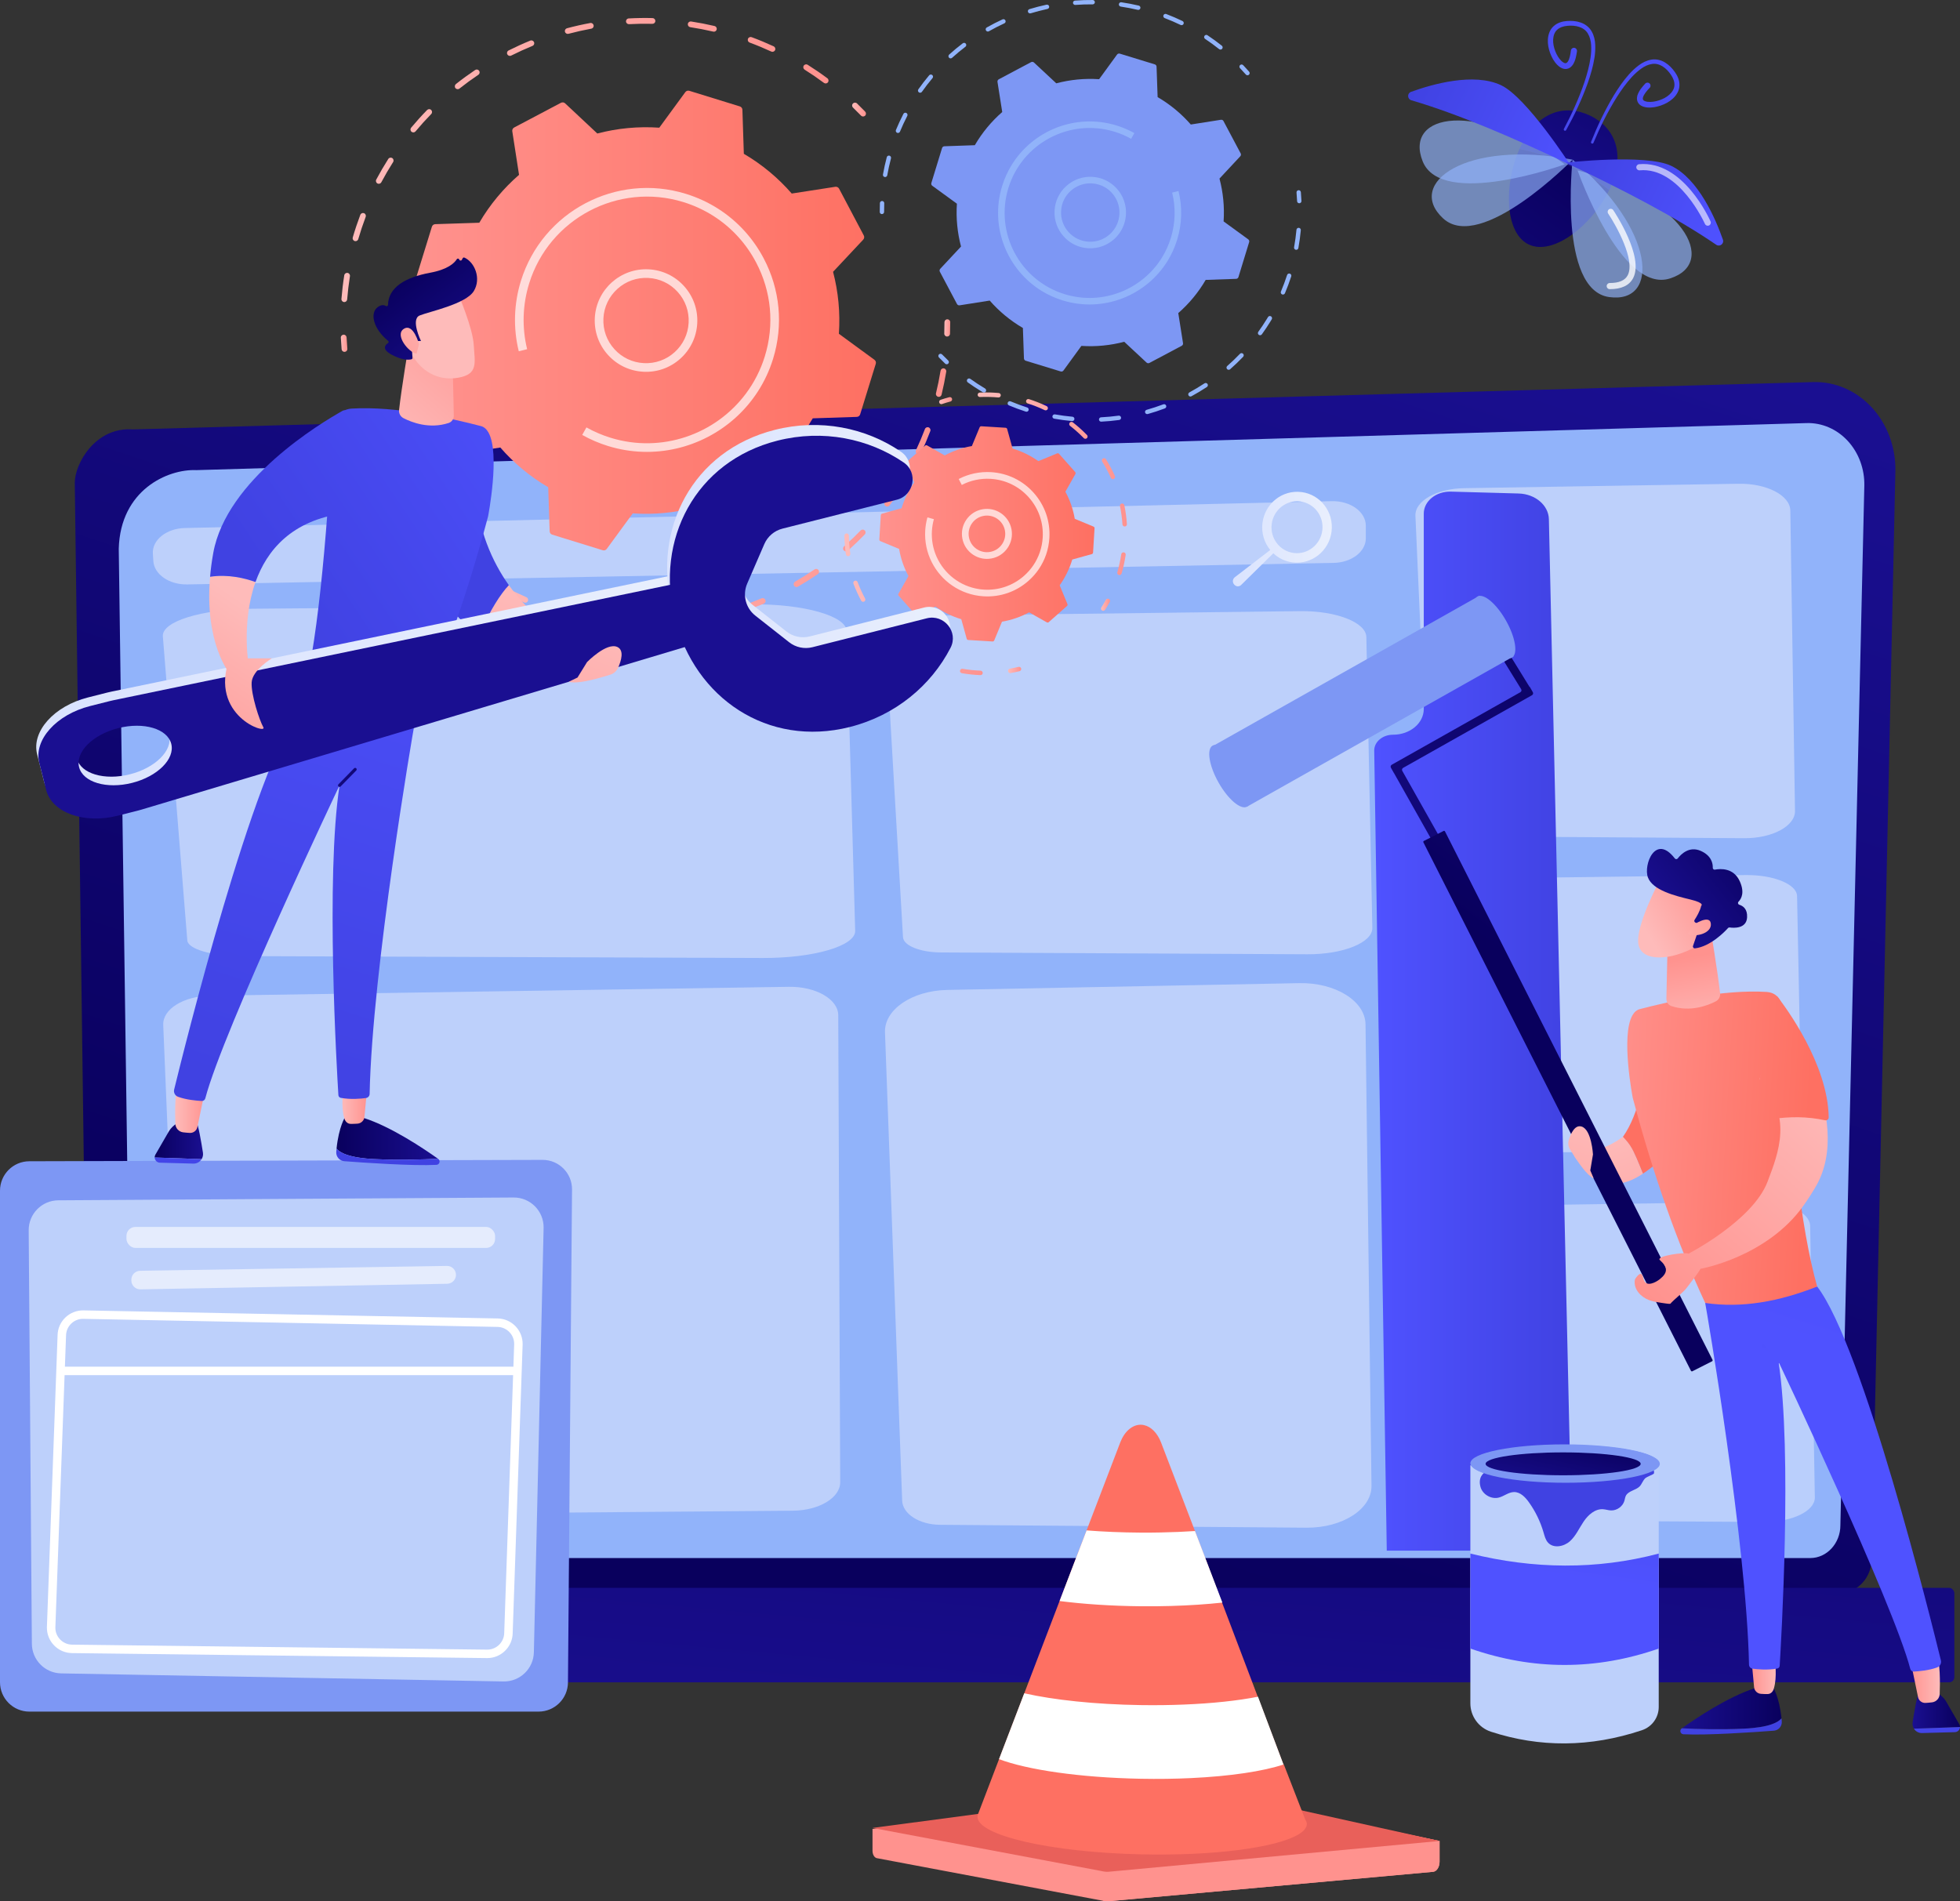<svg xmlns="http://www.w3.org/2000/svg" xmlns:xlink="http://www.w3.org/1999/xlink" id="Capa_2" data-name="Capa 2" viewBox="0 0 2797.51 2713.95"><rect x="0" y="0" width="2797.51" height="2713.95" fill="#333333" stroke="none"/><defs><style>      .cls-1 {        fill: url(#linear-gradient-61);      }      .cls-2 {        fill: url(#linear-gradient-15);      }      .cls-3 {        fill: url(#linear-gradient-13);      }      .cls-4 {        fill: url(#linear-gradient-28);      }      .cls-5 {        fill: url(#linear-gradient-65);      }      .cls-6 {        fill: url(#linear-gradient-69);      }      .cls-7 {        fill: url(#linear-gradient-53);      }      .cls-8 {        fill: url(#linear-gradient-42);      }      .cls-9 {        fill: url(#linear-gradient-46);      }      .cls-10 {        fill: url(#linear-gradient-70);      }      .cls-11 {        fill: url(#linear-gradient-60);      }      .cls-12 {        fill: url(#linear-gradient-2);      }      .cls-13 {        fill: url(#linear-gradient-64);      }      .cls-14 {        fill: url(#linear-gradient-56);      }      .cls-15 {        fill: url(#linear-gradient-43);      }      .cls-16 {        fill: url(#linear-gradient-25);      }      .cls-17 {        fill: url(#linear-gradient-10);      }      .cls-18 {        fill: url(#linear-gradient-12);      }      .cls-19 {        fill: url(#linear-gradient-40);      }      .cls-20 {        fill: url(#linear-gradient-27);      }      .cls-21 {        fill: url(#linear-gradient-68);      }      .cls-22 {        fill: url(#linear-gradient-37);      }      .cls-23 {        fill: url(#linear-gradient-75);      }      .cls-24 {        fill: url(#linear-gradient-55);      }      .cls-25, .cls-26, .cls-27, .cls-28, .cls-29 {        fill: #fff;      }      .cls-30 {        fill: url(#linear-gradient-39);      }      .cls-31 {        fill: url(#linear-gradient-52);      }      .cls-32 {        fill: url(#linear-gradient-58);      }      .cls-33 {        fill: url(#linear-gradient-47);      }      .cls-34 {        fill: url(#linear-gradient-26);      }      .cls-35 {        fill: url(#linear-gradient-74);      }      .cls-36 {        fill: url(#linear-gradient-72);      }      .cls-37 {        fill: url(#linear-gradient-4);      }      .cls-38 {        fill: url(#linear-gradient-35);      }      .cls-39 {        fill: url(#linear-gradient-30);      }      .cls-26 {        opacity: .78;      }      .cls-40 {        fill: url(#linear-gradient-73);      }      .cls-41 {        fill: url(#linear-gradient-71);      }      .cls-42 {        fill: url(#linear-gradient-44);      }      .cls-43 {        fill: url(#linear-gradient-49);      }      .cls-44 {        fill: url(#linear-gradient-3);      }      .cls-45 {        fill: url(#linear-gradient-34);      }      .cls-27 {        opacity: .37;      }      .cls-46 {        fill: url(#linear-gradient-5);      }      .cls-47 {        fill: url(#linear-gradient-38);      }      .cls-48 {        fill: url(#linear-gradient-22);      }      .cls-49 {        fill: url(#linear-gradient-24);      }      .cls-50 {        fill: url(#linear-gradient-54);      }      .cls-51 {        fill: url(#linear-gradient-33);      }      .cls-52 {        fill: url(#linear-gradient-51);      }      .cls-53 {        fill: url(#linear-gradient-8);      }      .cls-54 {        fill: url(#linear-gradient-66);      }      .cls-55 {        fill: url(#linear-gradient-57);      }      .cls-56 {        fill: url(#linear-gradient-14);      }      .cls-57 {        fill: url(#linear-gradient-62);      }      .cls-58 {        fill: url(#linear-gradient-29);      }      .cls-59 {        fill: url(#linear-gradient-20);      }      .cls-60 {        fill: url(#linear-gradient-67);      }      .cls-61 {        fill: url(#linear-gradient-17);      }      .cls-62 {        fill: url(#linear-gradient-50);      }      .cls-63 {        fill: url(#linear-gradient-7);      }      .cls-64 {        fill: url(#linear-gradient-9);      }      .cls-65 {        fill: url(#linear-gradient-59);      }      .cls-66 {        fill: url(#linear-gradient-11);      }      .cls-67 {        fill: url(#linear-gradient-19);      }      .cls-68 {        fill: url(#linear-gradient-6);      }      .cls-69 {        opacity: .67;      }      .cls-69, .cls-70 {        fill: #91b3fa;      }      .cls-71 {        fill: #7d97f4;      }      .cls-72 {        fill: url(#linear-gradient-36);      }      .cls-73 {        fill: url(#linear-gradient-21);      }      .cls-74 {        fill: url(#linear-gradient-45);      }      .cls-28 {        opacity: .6;      }      .cls-75 {        fill: url(#linear-gradient-48);      }      .cls-76 {        fill: url(#linear-gradient-32);      }      .cls-77 {        fill: url(#linear-gradient-41);      }      .cls-29 {        opacity: .7;      }      .cls-78 {        fill: url(#linear-gradient-16);      }      .cls-79 {        fill: #bdd0fb;      }      .cls-80 {        fill: url(#linear-gradient);      }      .cls-81 {        fill: url(#linear-gradient-23);      }      .cls-82 {        fill: url(#linear-gradient-31);      }      .cls-83 {        fill: url(#linear-gradient-63);      }      .cls-84 {        fill: url(#linear-gradient-18);      }    </style><linearGradient id="linear-gradient" x1="1163.06" y1="2135.32" x2="1776.48" y2="295.06" gradientUnits="userSpaceOnUse"><stop offset="0" stop-color="#09005d"></stop><stop offset="1" stop-color="#1a0f91"></stop></linearGradient><linearGradient id="linear-gradient-2" x1="1499.92" y1="1224.46" x2="1372.66" y2="2619.24" xlink:href="#linear-gradient"></linearGradient><linearGradient id="linear-gradient-3" x1="1759.69" y1="769.47" x2="1900.94" y2="769.47" gradientUnits="userSpaceOnUse"><stop offset="0" stop-color="#dae3fe"></stop><stop offset="1" stop-color="#e9effd"></stop></linearGradient><linearGradient id="linear-gradient-4" x1="859.39" y1="-654.55" x2="857.2" y2="-320.34" gradientTransform="translate(2836.75 970.17) rotate(-154.64) scale(1 -1)" xlink:href="#linear-gradient"></linearGradient><linearGradient id="linear-gradient-5" x1="1384.28" y1="192.82" x2="1189.32" y2="603.92" gradientTransform="translate(3085.18 1338.95) rotate(-118.59) scale(1 -1)" xlink:href="#linear-gradient"></linearGradient><linearGradient id="linear-gradient-6" x1="920.46" y1="-654.14" x2="918.27" y2="-319.95" gradientTransform="translate(2836.75 970.17) rotate(-154.64) scale(1 -1)" gradientUnits="userSpaceOnUse"><stop offset="0" stop-color="#4f52ff"></stop><stop offset="1" stop-color="#4042e2"></stop></linearGradient><linearGradient id="linear-gradient-7" x1="800.78" y1="-654.93" x2="798.59" y2="-320.73" xlink:href="#linear-gradient-6"></linearGradient><linearGradient id="linear-gradient-8" x1="853.08" y1="-432.23" x2="1104.76" y2="-432.23" xlink:href="#linear-gradient-6"></linearGradient><linearGradient id="linear-gradient-9" x1="608.42" y1="-432.24" x2="860.11" y2="-432.24" xlink:href="#linear-gradient-6"></linearGradient><linearGradient id="linear-gradient-10" x1="1961.43" y1="1457.59" x2="2243.75" y2="1457.59" gradientTransform="matrix(1,0,0,1,0,0)" xlink:href="#linear-gradient-6"></linearGradient><linearGradient id="linear-gradient-11" x1="3606.41" y1="1618.39" x2="3729.39" y2="1944.29" gradientTransform="translate(-1327.05)" gradientUnits="userSpaceOnUse"><stop offset="0" stop-color="#febbba"></stop><stop offset="1" stop-color="#ff928e"></stop></linearGradient><linearGradient id="linear-gradient-12" x1="3099.38" y1="-259.75" x2="2863.71" y2="332.79" gradientUnits="userSpaceOnUse"><stop offset="0" stop-color="#ff928e"></stop><stop offset="1" stop-color="#fe7062"></stop></linearGradient><linearGradient id="linear-gradient-13" x1="4250.74" y1="2438.39" x2="4395.53" y2="2438.39" gradientTransform="translate(6793.9) rotate(-180) scale(1 -1)" xlink:href="#linear-gradient"></linearGradient><linearGradient id="linear-gradient-14" x1="-5639.42" y1="2144.91" x2="-5639.42" y2="2444.62" gradientTransform="translate(-3168.66) rotate(-180) scale(1 -1)" xlink:href="#linear-gradient-6"></linearGradient><linearGradient id="linear-gradient-15" x1="3996.39" y1="2438.75" x2="4064.18" y2="2438.75" gradientTransform="translate(6793.9) rotate(-180) scale(1 -1)" xlink:href="#linear-gradient"></linearGradient><linearGradient id="linear-gradient-16" x1="-5957.18" y1="2215.51" x2="-5926.7" y2="2535.54" gradientTransform="translate(-3168.66) rotate(-180) scale(1 -1)" xlink:href="#linear-gradient-6"></linearGradient><linearGradient id="linear-gradient-17" x1="4025.06" y1="2392.01" x2="4069.05" y2="2392.01" gradientTransform="translate(6793.9) rotate(-180) scale(1 -1)" xlink:href="#linear-gradient-11"></linearGradient><linearGradient id="linear-gradient-18" x1="4258.1" y1="2389.13" x2="4294.77" y2="2389.13" gradientTransform="translate(6793.9) rotate(-180) scale(1 -1)" xlink:href="#linear-gradient-11"></linearGradient><linearGradient id="linear-gradient-19" x1="2655.16" y1="1946.47" x2="2960.55" y2="966.2" gradientTransform="matrix(1,0,0,1,0,0)" xlink:href="#linear-gradient-6"></linearGradient><linearGradient id="linear-gradient-20" x1="2527.32" y1="1934.09" x2="2576.14" y2="1661.38" gradientTransform="matrix(1,0,0,1,0,0)" xlink:href="#linear-gradient-6"></linearGradient><linearGradient id="linear-gradient-21" x1="2283.28" y1="1627.37" x2="2579.55" y2="1644.21" xlink:href="#linear-gradient-12"></linearGradient><linearGradient id="linear-gradient-22" x1="4367.57" y1="1477.44" x2="4385.63" y2="1366.05" gradientTransform="translate(6793.9) rotate(-180) scale(1 -1)" xlink:href="#linear-gradient-11"></linearGradient><linearGradient id="linear-gradient-23" x1="2252.51" y1="867.37" x2="1813.03" y2="1539.51" gradientTransform="translate(409.48 -578.74) rotate(15.58)" xlink:href="#linear-gradient"></linearGradient><linearGradient id="linear-gradient-24" x1="2305.14" y1="1479.08" x2="2725.75" y2="898.64" xlink:href="#linear-gradient"></linearGradient><linearGradient id="linear-gradient-25" x1="1327.79" y1="-512.7" x2="1460.33" y2="-161.45" gradientTransform="translate(946.98 1093.85) rotate(41.18)" xlink:href="#linear-gradient-11"></linearGradient><linearGradient id="linear-gradient-26" x1="2599.83" y1="1537.96" x2="2333.39" y2="1834.57" gradientTransform="matrix(1,0,0,1,0,0)" xlink:href="#linear-gradient-11"></linearGradient><linearGradient id="linear-gradient-27" x1="2290.74" y1="1496.07" x2="2587.01" y2="1512.91" xlink:href="#linear-gradient-12"></linearGradient><linearGradient id="linear-gradient-28" x1="2619.05" y1="1555.23" x2="2352.61" y2="1851.84" gradientTransform="matrix(1,0,0,1,0,0)" xlink:href="#linear-gradient-11"></linearGradient><linearGradient id="linear-gradient-29" x1="-7938.53" y1="-3636.39" x2="-7973.58" y2="-3752.02" gradientTransform="translate(-5993.58 -1241.77) rotate(-138.25) scale(1 -1)" xlink:href="#linear-gradient-11"></linearGradient><linearGradient id="linear-gradient-30" x1="-7970.15" y1="-3837.85" x2="-7940.83" y2="-3670.59" gradientTransform="translate(-5993.58 -1241.77) rotate(-138.25) scale(1 -1)" xlink:href="#linear-gradient"></linearGradient><linearGradient id="linear-gradient-31" x1="-7974.36" y1="-3636.93" x2="-8005.9" y2="-3740.96" gradientTransform="translate(-5993.58 -1241.77) rotate(-138.25) scale(1 -1)" xlink:href="#linear-gradient-11"></linearGradient><linearGradient id="linear-gradient-32" x1="2237.55" y1="2252.38" x2="2283" y2="1915.71" gradientTransform="matrix(1,0,0,1,0,0)" xlink:href="#linear-gradient-6"></linearGradient><linearGradient id="linear-gradient-33" x1="2290.04" y1="1760.18" x2="2269.84" y2="1891.48" gradientTransform="matrix(1,0,0,1,0,0)" xlink:href="#linear-gradient-6"></linearGradient><linearGradient id="linear-gradient-34" x1="2240.74" y1="2043.93" x2="2219.56" y2="2143.81" xlink:href="#linear-gradient"></linearGradient><linearGradient id="linear-gradient-35" x1="486.47" y1="490" x2="495.79" y2="490" gradientTransform="matrix(1,0,0,1,0,0)" xlink:href="#linear-gradient-11"></linearGradient><linearGradient id="linear-gradient-36" x1="487.32" y1="228.42" x2="1182.56" y2="228.42" gradientTransform="matrix(1,0,0,1,0,0)" xlink:href="#linear-gradient-11"></linearGradient><linearGradient id="linear-gradient-37" x1="1216.24" y1="156.41" x2="1236.01" y2="156.41" gradientTransform="matrix(1,0,0,1,0,0)" xlink:href="#linear-gradient-11"></linearGradient><linearGradient id="linear-gradient-38" x1="1347.77" y1="468.07" x2="1356.26" y2="468.07" gradientTransform="matrix(1,0,0,1,0,0)" xlink:href="#linear-gradient-11"></linearGradient><linearGradient id="linear-gradient-39" x1="643.24" y1="710.88" x2="1350.62" y2="710.88" gradientTransform="matrix(1,0,0,1,0,0)" xlink:href="#linear-gradient-11"></linearGradient><linearGradient id="linear-gradient-40" x1="592.79" y1="750.77" x2="611.96" y2="750.77" gradientTransform="matrix(1,0,0,1,0,0)" xlink:href="#linear-gradient-11"></linearGradient><linearGradient id="linear-gradient-41" x1="593.92" y1="457.55" x2="1250.22" y2="457.55" xlink:href="#linear-gradient-12"></linearGradient><linearGradient id="linear-gradient-42" x1="1340.41" y1="571.88" x2="1358.98" y2="571.88" gradientTransform="matrix(1,0,0,1,0,0)" xlink:href="#linear-gradient-11"></linearGradient><linearGradient id="linear-gradient-43" x1="1395.41" y1="690.51" x2="1608.46" y2="690.51" gradientTransform="matrix(1,0,0,1,0,0)" xlink:href="#linear-gradient-11"></linearGradient><linearGradient id="linear-gradient-44" x1="1571.48" y1="863.26" x2="1584.37" y2="863.26" gradientTransform="matrix(1,0,0,1,0,0)" xlink:href="#linear-gradient-11"></linearGradient><linearGradient id="linear-gradient-45" x1="1438.76" y1="956.31" x2="1457.6" y2="956.31" gradientTransform="matrix(1,0,0,1,0,0)" xlink:href="#linear-gradient-11"></linearGradient><linearGradient id="linear-gradient-46" x1="1205.25" y1="828.72" x2="1402.65" y2="828.72" gradientTransform="matrix(1,0,0,1,0,0)" xlink:href="#linear-gradient-11"></linearGradient><linearGradient id="linear-gradient-47" x1="1234.42" y1="652.98" x2="1247.8" y2="652.98" gradientTransform="matrix(1,0,0,1,0,0)" xlink:href="#linear-gradient-11"></linearGradient><linearGradient id="linear-gradient-48" x1="1255.03" y1="762.09" x2="1562.26" y2="762.09" xlink:href="#linear-gradient-12"></linearGradient><linearGradient id="linear-gradient-49" x1="-2614.77" y1="842.77" x2="-2466.19" y2="1236.51" gradientTransform="translate(-1841.6) rotate(-180) scale(1 -1)" xlink:href="#linear-gradient-11"></linearGradient><linearGradient id="linear-gradient-50" x1="598.57" y1="350.95" x2="649.07" y2="694.35" gradientTransform="matrix(1,0,0,1,0,0)" xlink:href="#linear-gradient-6"></linearGradient><linearGradient id="linear-gradient-51" x1="10442.45" y1="1624.87" x2="10589.96" y2="1624.87" gradientTransform="translate(-9962.55)" xlink:href="#linear-gradient"></linearGradient><linearGradient id="linear-gradient-52" x1="553.65" y1="1325.88" x2="553.65" y2="1631.22" gradientTransform="matrix(1,0,0,1,0,0)" xlink:href="#linear-gradient-6"></linearGradient><linearGradient id="linear-gradient-53" x1="10183.32" y1="1625.24" x2="10252.39" y2="1625.24" gradientTransform="translate(-9962.55)" xlink:href="#linear-gradient"></linearGradient><linearGradient id="linear-gradient-54" x1="229.92" y1="1397.8" x2="260.98" y2="1723.84" gradientTransform="matrix(1,0,0,1,0,0)" xlink:href="#linear-gradient-6"></linearGradient><linearGradient id="linear-gradient-55" x1="10212.53" y1="1577.62" x2="10257.35" y2="1577.62" gradientTransform="translate(-9962.55)" xlink:href="#linear-gradient-11"></linearGradient><linearGradient id="linear-gradient-56" x1="10449.95" y1="1574.69" x2="10487.3" y2="1574.69" gradientTransform="translate(-9962.55)" xlink:href="#linear-gradient-11"></linearGradient><linearGradient id="linear-gradient-57" x1="661.4" y1="661.49" x2="381.02" y2="1563.26" gradientTransform="matrix(1,0,0,1,0,0)" xlink:href="#linear-gradient-6"></linearGradient><linearGradient id="linear-gradient-58" x1="10542.84" y1="1000.42" x2="10389.96" y2="1198.07" gradientTransform="translate(-9962.55)" xlink:href="#linear-gradient"></linearGradient><linearGradient id="linear-gradient-59" x1="871.76" y1="588.64" x2="420.63" y2="891.64" gradientTransform="matrix(1,0,0,1,0,0)" xlink:href="#linear-gradient-6"></linearGradient><linearGradient id="linear-gradient-60" x1="543.01" y1="627.39" x2="707.98" y2="438.85" gradientTransform="matrix(1,0,0,1,0,0)" xlink:href="#linear-gradient-11"></linearGradient><linearGradient id="linear-gradient-61" x1="10526.2" y1="534.35" x2="10407.17" y2="625.43" gradientTransform="translate(-9962.55)" xlink:href="#linear-gradient-11"></linearGradient><linearGradient id="linear-gradient-62" x1="10537.28" y1="389.99" x2="10645.07" y2="528.77" gradientTransform="translate(-9962.55)" xlink:href="#linear-gradient"></linearGradient><linearGradient id="linear-gradient-63" x1="10606.14" y1="442.59" x2="10487.11" y2="533.67" gradientTransform="translate(-9962.55)" xlink:href="#linear-gradient-11"></linearGradient><linearGradient id="linear-gradient-64" x1="51.7" y1="984.29" x2="1023.3" y2="984.29" xlink:href="#linear-gradient-3"></linearGradient><linearGradient id="linear-gradient-65" x1="952.18" y1="817.88" x2="1356.15" y2="817.88" xlink:href="#linear-gradient-3"></linearGradient><linearGradient id="linear-gradient-66" x1="-1600.56" y1="17387.29" x2="-1464.22" y2="16412.68" gradientTransform="translate(-4021.14 3832.71) rotate(-104.19) scale(1 -1)" xlink:href="#linear-gradient"></linearGradient><linearGradient id="linear-gradient-67" x1="-824.83" y1="13697.56" x2="-688.49" y2="12722.95" gradientTransform="translate(-3899.76 3802.08) rotate(-104.19) scale(1 -1.24)" xlink:href="#linear-gradient"></linearGradient><linearGradient id="linear-gradient-68" x1="-2189.42" y1="859.38" x2="-2022.27" y2="1100.82" gradientTransform="translate(-1841.6) rotate(-180) scale(1 -1)" xlink:href="#linear-gradient-11"></linearGradient><linearGradient id="linear-gradient-69" x1="788.49" y1="464.65" x2="337.35" y2="767.65" gradientTransform="matrix(1,0,0,1,0,0)" xlink:href="#linear-gradient-6"></linearGradient><linearGradient id="linear-gradient-70" x1="-2719.27" y1="882.2" x2="-2570.69" y2="1275.94" gradientTransform="translate(-1841.6) rotate(-180) scale(1 -1)" xlink:href="#linear-gradient-11"></linearGradient><linearGradient id="linear-gradient-71" x1="-2253.43" y1="903.09" x2="-2084.35" y2="1147.32" gradientTransform="translate(-1841.6) rotate(-180) scale(1 -1)" xlink:href="#linear-gradient-11"></linearGradient><linearGradient id="linear-gradient-72" x1="1644.69" y1="2657.59" x2="1789.45" y2="2051.59" xlink:href="#linear-gradient-12"></linearGradient><linearGradient id="linear-gradient-73" x1="1815.36" y1="2602.1" x2="1896.16" y2="1972.52" xlink:href="#linear-gradient-12"></linearGradient><linearGradient id="linear-gradient-74" x1="1721.89" y1="2100.08" x2="1674.75" y2="2440.11" gradientUnits="userSpaceOnUse"><stop offset="0" stop-color="#e1473d"></stop><stop offset="1" stop-color="#e9605a"></stop></linearGradient><linearGradient id="linear-gradient-75" x1="2808.95" y1="-375.27" x2="2573.28" y2="217.27" xlink:href="#linear-gradient-12"></linearGradient></defs><g id="Illustration"><g><g><g><path class="cls-80" d="M2671.57,2224.64c0,27.15-20.42,49.36-45.38,49.36H172.52c-24.96,0-45.37-22.21-45.37-49.36l-20.42-1535.52c0-27.15,29.37-80.16,83.21-76.17l2398.01-67.57c31.31-.88,61.59,12.24,83.76,36.31,22.17,24.07,34.31,56.98,33.57,91.04l-33.7,1551.91Z"></path><path class="cls-70" d="M2626.78,2177.29c0,25.71-19.32,46.75-42.93,46.75H231.69c-23.61,0-42.93-21.04-42.93-46.75l-19.27-1393.96c2.27-83.88,69.8-114.03,110.74-112.25,0,0,1874.26-54.76,2298.27-67.15,22-.64,43.27,8.59,58.85,25.51,15.58,16.92,24.15,40.08,23.6,64.04l-34.18,1483.81Z"></path></g><rect class="cls-12" x="7.93" y="2266.56" width="2781.51" height="134.92" rx="7.51" ry="7.51"></rect></g><g><path class="cls-79" d="M263.8,753.74l1636.96-38.36c26.62-.62,48.66,15.21,48.66,34.97v18.19c0,18.98-20.4,34.49-45.98,34.97l-1636.25,30.74c-25.6.48-47.05-14.28-48.31-33.25l-.7-10.57c-1.3-19.54,19.26-36.08,45.63-36.69Z"></path><path class="cls-44" d="M1900.53,758.76c3.48-27.73-15.78-52.97-43.01-56.38-27.23-3.41-52.12,16.3-55.59,44.03-1.82,14.49,2.58,28.29,11.08,38.67l-50.69,39c-3.2,2.58-3.53,7.34-.72,10.33l.46.49c2.49,2.65,6.67,2.76,9.3.25l46.05-45.35c7.35,6.92,16.81,11.66,27.53,13,27.23,3.41,52.12-16.3,55.59-44.03ZM1846.62,789.36c-19.94-2.5-34.05-20.99-31.5-41.3,2.55-20.31,20.78-34.75,40.72-32.25,19.94,2.5,34.05,20.99,31.5,41.3-2.55,20.31-20.78,34.75-40.72,32.25Z"></path><path class="cls-79" d="M232.97,1462.94l27.3,660.43c.92,22.26,32.01,39.94,69.7,39.63l801.42-6.52c37.68-.31,67.92-18.47,67.83-40.72l-2.79-666.62c-.1-22.81-31.96-41.11-70.56-40.51l-825.93,12.71c-37.93.58-67.89,19.2-66.96,41.61Z"></path><path class="cls-79" d="M1353.31,878.47l502.4-6.11c51.42-.63,94.06,16.07,94.49,37.01l8.53,415.16c.43,20.92-41.46,37.9-92.87,37.65l-523.02-2.61c-29.43-.15-53.29-9.75-53.98-21.72l-24.52-421.17c-1.2-20.52,38.56-37.59,88.99-38.2Z"></path><path class="cls-79" d="M359.07,868.97l714.93-6.3c73.18-.64,133.85,16.57,134.46,38.14l12.14,427.87c.61,21.56-59.01,39.06-132.16,38.8l-744.28-2.69c-41.87-.15-75.83-10.04-76.82-22.38l-34.9-434.06c-1.7-21.15,54.87-38.74,126.63-39.37Z"></path><path class="cls-79" d="M1352.12,1413.08l502.4-9.7c51.42-.99,94.06,25.51,94.49,58.73l8.53,658.86c.43,33.2-41.46,60.15-92.87,59.74l-523.02-4.14c-29.43-.23-53.29-15.47-53.98-34.47l-24.52-668.4c-1.2-32.57,38.56-59.66,88.99-60.63Z"></path><path class="cls-79" d="M2089.66,696.85l391.95-6.31c40.12-.65,73.38,16.6,73.72,38.23l6.66,428.83c.34,21.61-32.35,39.15-72.46,38.89l-408.04-2.7c-22.96-.15-41.57-10.07-42.12-22.43l-19.13-435.04c-.93-21.2,30.08-38.83,69.42-39.46Z"></path><path class="cls-79" d="M2099.29,1254.06l391.95-4.95c40.12-.51,73.38,13.03,73.72,29.99l6.66,336.47c.34,16.96-32.35,30.72-72.46,30.51l-408.04-2.12c-22.96-.12-41.57-7.9-42.12-17.6l-19.13-341.34c-.93-16.63,30.08-30.47,69.42-30.96Z"></path><path class="cls-27" d="M2117.99,1721.25l391.95-5.7c40.12-.58,73.38,15,73.72,34.53l6.66,387.33c.34,19.52-32.35,35.36-72.46,35.12l-408.04-2.44c-22.96-.14-41.57-9.09-42.12-20.26l-19.13-392.93c-.93-19.15,30.08-35.07,69.42-35.64Z"></path></g><g><g><path class="cls-37" d="M2168.7,212.79c.48-1.06.94-2.13,1.44-3.18,24.09-50.84,63.97-61.36,99.12-44.7,35.15,16.66,52.25,54.18,28.16,105.02-.21.44-.44.88-.65,1.31-23.69-17.74-69.18-46.44-128.06-58.46Z"></path><path class="cls-46" d="M2296.77,271.24c-24.43,50.29-79.92,94.27-114.76,77.76-34.42-16.31-35.89-85.61-13.3-136.22,58.88,12.01,104.37,40.72,128.06,58.46Z"></path></g><path class="cls-68" d="M2235.39,185.68c11.96-21.56,22.46-43.84,30.82-67.1,4.04-11.67,7.62-23.58,9.54-35.97,1-6.18,1.41-12.52,1.12-18.92-.27-6.38-1.72-13.01-5.13-18.94-3.37-5.97-9.3-10.52-15.7-12.61-6.46-2.25-12.98-2.6-19.5-2.16-6.49.46-13.53,2.37-18.94,7.29-5.57,4.83-7.91,12.22-8.3,18.9-.43,6.81.96,13.38,3.19,19.55,2.31,6.15,5.4,12.05,10.4,17.07,2.55,2.4,5.56,4.94,10.22,5.62,2.32.28,4.91-.2,6.94-1.39,2.13-1.18,3.43-2.77,4.73-4.36,4.12-6.51,5.06-13.03,6.04-19.39.37-2.39-1.27-4.63-3.67-5-2.39-.37-4.63,1.27-5,3.67,0,.04-.01.09-.02.13l-.02.21c-.68,5.68-1.82,11.62-4.27,15.57-1.37,1.82-2.4,2.44-3.78,2.33-1.51-.1-3.68-1.46-5.5-3.22-3.77-3.61-6.7-8.73-8.74-13.98-2.02-5.28-3.29-10.96-3.01-16.41.26-5.41,1.9-10.66,5.7-14.02,3.67-3.48,9.03-5.23,14.65-5.71,11.38-1.16,23.7,1.55,29.25,11.13,2.79,4.65,4.25,10.32,4.59,16.14.35,5.83.1,11.79-.76,17.72-1.62,11.88-4.91,23.62-8.69,35.16-7.82,23.02-17.9,45.41-29.35,66.9l-.03.05c-.48.9-.14,2.01.76,2.49.89.47,1.99.14,2.48-.73Z"></path><path class="cls-63" d="M2274.36,203.87c9.39-22.47,20.34-44.45,33.2-65.08,6.54-10.23,13.54-20.21,21.71-28.99,4.05-4.42,8.5-8.39,13.23-11.81,4.72-3.43,10.03-5.89,15.4-6.67,10.93-1.77,20.83,6.05,27.13,15.59,3.18,4.65,5.23,9.91,4.86,14.96-.19,5.07-3.23,9.67-7.25,13.29-4.04,3.67-9.25,6.28-14.61,8.06-5.36,1.75-11.17,2.72-16.35,2.09-2.52-.3-4.94-1.12-5.98-2.22-.96-.99-1.12-2.18-.59-4.4,1.51-4.4,5.37-9.05,9.35-13.17l.13-.14c1.68-1.74,1.63-4.52-.11-6.2-1.74-1.68-4.52-1.63-6.2.11-.03.03-.07.08-.1.11-4.31,4.79-8.75,9.65-11.18,16.95-.42,2.01-.82,4.02-.39,6.42.36,2.32,1.64,4.63,3.32,6.25,3.47,3.18,7.35,3.9,10.82,4.35,7.04.69,13.57-.65,19.79-2.76,6.19-2.18,12.15-5.26,17.15-9.91,4.92-4.53,9.16-11.02,9.37-18.39.38-7.3-2.6-13.96-6.35-19.27-3.79-5.32-8.19-10.15-14.02-13.72-5.67-3.62-12.94-5.33-19.7-4.17-6.74,1.11-12.8,4.19-17.91,8.02-5.13,3.83-9.78,8.16-13.93,12.85-8.38,9.33-15.33,19.64-21.8,30.15-12.72,21.2-23.31,43.44-32.42,66.34-.38.94.08,2.02,1.03,2.39.93.37,1.99-.07,2.38-1l.02-.05Z"></path><path class="cls-69" d="M2244.55,227.9s-20.61,185.91,52.15,196.14c72.75,10.23,67.11-96.44-52.15-196.14Z"></path><path class="cls-69" d="M2244.55,227.9s-130.86,133.66-184.84,83.82c-53.98-49.84,32.16-113,184.84-83.82Z"></path><path class="cls-69" d="M2233.45,234.59s-175.81,63.87-202.91-4.41c-27.1-68.29,77.89-87.96,202.91,4.41Z"></path><path class="cls-69" d="M2251.67,243.23s61.87,176.52,131.89,154.26c70.02-22.26,18.77-115.98-131.89-154.26Z"></path><path class="cls-26" d="M2295.69,412.33c.57.27,1.2.42,1.87.42,16.57.04,27.78-5.18,33.31-15.52,16.24-30.38-26.43-94.55-28.25-97.27-1.36-2.01-4.07-2.54-6.08-1.2-2.01,1.35-2.54,4.07-1.2,6.08,11.61,17.3,39.23,66.88,27.8,88.26-3.88,7.25-12.48,10.92-25.56,10.89-2.42,0-4.39,1.95-4.39,4.37,0,1.75,1.02,3.27,2.51,3.97Z"></path><path class="cls-53" d="M2241.09,235.21s-62.07-96.27-98.53-113.53c-39.29-18.61-99.2-1.25-128.62,9.45-5.75,2.09-5.41,10.28.46,12,67.2,19.73,144.94,53.28,226.69,92.08Z"></path><path class="cls-64" d="M2234.74,232.2s113.81-12.9,150.26,4.38c39.28,18.63,63.77,75.99,74.12,105.54,2.02,5.77-4.53,10.7-9.58,7.24-57.82-39.53-133.01-78.46-214.79-117.17Z"></path><path class="cls-28" d="M2435.59,321.8c1.11.53,2.43.59,3.65.05,2.21-.98,3.22-3.56,2.24-5.78-1.58-3.57-39.29-87.37-102.01-81.68-2.41.22-4.19,2.35-3.97,4.76.22,2.41,2.35,4.19,4.76,3.97,56.5-5.13,92.83,75.67,93.19,76.49.44,1,1.21,1.75,2.13,2.19Z"></path></g><path class="cls-17" d="M1979.34,2213.45l-17.9-1141.91c-.2-12.53,11.89-22.77,26.86-22.77h0c24.22,0,43.85-16.43,43.85-36.69v-278.93c0-17.76,17.58-31.98,38.78-31.39l96.58,2.68c23.77.66,42.77,16.78,43.21,36.69l33.03,1472.33h-264.41Z"></path><g><g><path class="cls-66" d="M2247.2,1638.97l.4,12.5c38.43,53.5,73.38,39.85,97.46,23.8-14.49-36.03-17.06-40.01-28.62-52.54-43.46,31.6-69.23,16.24-69.23,16.24Z"></path><path class="cls-18" d="M2422.33,1580.25l-67.63-105.73c-4.44,59.64-15.01,115.5-38.26,148.2,11.56,12.52,14.13,16.51,28.62,52.54,60.08-40.06,77.27-95.01,77.27-95.01Z"></path></g><path class="cls-3" d="M2488.72,2467.58c-33.72,1.55-66.35.58-88.14-.54,19.84-14.12,65.55-44.85,103.79-57.08l26.26-1.57s8.9,13.53,12.07,44.49c-4.35,5.43-17.07,13-53.98,14.7Z"></path><path class="cls-56" d="M2400.31,2467.23c.09-.06.18-.13.27-.19,21.79,1.12,54.43,2.09,88.14.54,36.91-1.7,49.63-9.27,53.98-14.7.15,1.43.3,2.84.42,4.34.55,6.8-4.5,12.76-11.3,13.27-27.61,2.09-96.08,6.82-129.09,5.08-4.35-.23-5.97-5.82-2.42-8.36Z"></path><path class="cls-2" d="M2729.87,2458.56c2.47-15.83,6.43-38.71,9.49-44.56,4.8-9.18,21.23,0,21.23,0,0,0,11.53,5.38,16.84,14.34,3.38,5.71,12.74,21.97,19.08,33.01.73,1.27,1.03,2.62.99,3.93l-65.78,2.3c-1.61-2.58-2.36-5.73-1.85-9.02Z"></path><path class="cls-78" d="M2797.5,2465.28c-.11,3.76-3.09,7.17-7.29,7.28l-46.87,1.29c-4.95.14-9.24-2.44-11.63-6.27l65.78-2.3Z"></path><path class="cls-61" d="M2724.84,2361.39c.57,1.9,9.07,43.11,12.79,61.19,1.03,5,5.53,8.51,10.63,8.25,2.78-.14,6.02-.39,9.42-.83,6.03-.78,10.61-5.81,10.85-11.88.6-15.84.9-46.26-4.92-58.05-8.03-16.26-38.77,1.31-38.77,1.31Z"></path><path class="cls-84" d="M2535.79,2373.19c-3.65-.12,1.45,18.82-4.06,37.44-1.24,4.2-4.38,7.49-8.76,7.55-2.84.04-6.2-.02-9.62-.29-5.14-.41-9.26-4.4-9.74-9.53l-4.49-48.28,36.66,13.11Z"></path><path class="cls-67" d="M2433.81,1859.91c1.63,7.92,59.07,342.94,62.55,516.3.06,2.91,2.2,5.34,5.08,5.75,7.29,1.02,21.49,2.32,35.26-.23,1.89-.35,3.31-1.9,3.43-3.82,2.01-32.31,18.15-305.45-1.62-434.03,0,0,163.31,343.72,188.07,438.49.6,2.31,2.72,3.86,5.1,3.73,6.99-.37,21.54-1.63,33.09-5.88,4.14-1.52,6.5-5.87,5.45-10.16-13.83-56.72-110.76-447.5-176.57-533.6l-159.83,23.44Z"></path><path class="cls-59" d="M2538.5,1946.03c.54,0,1.08-.2,1.5-.61.85-.83.86-2.19.03-3.03l-21.87-22.36c-.83-.85-2.18-.86-3.03-.03-.85.83-.86,2.19-.03,3.03l21.87,22.36c.42.43.98.64,1.53.64Z"></path><path class="cls-73" d="M2340.46,1440.47c41.95-10.99,119.34-28.37,180.93-24.52,20.12,1.26,23.93,20.2,24.73,34.35,9.31,164.06,23.58,301.46,47.53,386.17-53.83,21.3-107.19,31.18-159.83,23.44-39.44-84.47-73.92-181.99-103.38-292.75,0,0-17.28-88.33-.5-117.78,2.62-4.59,6.06-7.75,10.53-8.92Z"></path><path class="cls-48" d="M2441.36,1325.55s10.59,63.2,13.75,92.42c.51,4.75-1.97,9.24-6.22,11.43-11.58,5.96-36.29,15.56-63.22,6.75-4.44-1.45-7.34-5.74-7.24-10.41l1.85-84.37,61.09-15.82Z"></path><g><path class="cls-81" d="M2186.64,992.36c1.5-.85,2.03-2.75,1.19-4.25l-4.3-7.62-.33.18-25.31-41.05c-.9-1.47-2.83-1.92-4.29-1.02l-4.79,2.96c-1.47.9-1.92,2.83-1.02,4.29l23.36,37.89c.93,1.51.42,3.49-1.12,4.36l-183.6,103.54c-1.5.85-2.03,2.75-1.19,4.25l4.3,7.62.06-.03,59.66,105.8c.85,1.5,2.75,2.03,4.25,1.19l4.9-2.77c1.5-.85,2.03-2.75,1.19-4.25l-58.13-103.08c-.85-1.5-.32-3.4,1.19-4.25l183.98-103.75Z"></path><rect class="cls-71" x="1727.37" y="951.22" width="436.87" height="99.35" transform="translate(-240.72 1084.85) rotate(-29.42)"></rect><path class="cls-49" d="M2443.65,1943.17l-28.15,14.25c-.74.37-1.64.08-2.01-.66l-381.87-754.35c-.37-.74-.08-1.64.66-2.01l28.15-14.25c.74-.37,1.64-.08,2.01.66l381.87,754.35c.37.74.08,1.64-.66,2.01Z"></path><ellipse class="cls-71" cx="1755.37" cy="1107.88" rx="18.57" ry="50.05" transform="translate(-317.83 1005.1) rotate(-29.42)"></ellipse><ellipse class="cls-71" cx="2133.4" cy="895.11" rx="18.57" ry="50.05" transform="translate(-164.57 1163.35) rotate(-29.42)"></ellipse></g><path class="cls-16" d="M2241.05,1640.89c-2.66-4.03-3.33-9.02-1.9-13.64,2.76-8.95,8.54-22.08,18.2-19.18,14.38,4.33,16.3,39.86,16.3,39.86l-3.82,22.81,4.8,11.38c-9.5-4.59-21.19-21.02-33.58-41.23Z"></path><path class="cls-34" d="M2573.96,1721.17c5.88-8.25,11.77-17.27,17.59-27.23,57.54-98.55-47.99-249.47-47.99-249.47l-32.16,95.74c47.55,53.03,27.58,104.19,11.4,146.65-21.18,55.58-112.78,102.7-112.78,102.7l17.45,21.53s94.17-16.57,146.5-89.91Z"></path><path class="cls-20" d="M2610.12,1594.93c-1.19-76.51-61.96-157.79-73.06-172.1-.79-1.02-2.36-.81-2.89.36l-22.78,117.01c9.67,22.61,7.71,36.84,17.37,57.21,26.14-3.66,50.4-3.84,76.18,1.74,2.7.58,5.23-1.46,5.18-4.22Z"></path><path class="cls-4" d="M2410.01,1789.55c-5.35-2.7-47.28,3.4-40.85,9.17,11.27,10.11,11.76,17.77-.09,27.23-5.85,4.67-19.29,11.76-22.96.85-1.03-3.07-1.17-7.04-4.09-8.44-2.16-1.03-8.26,6.35-8.62,8.72-2.04,13.28,8.56,24.32,20.25,28.72,5.67,2.14,11.71,3.05,17.7,3.95,3.33.5,11.64,1.74,12.39,1.41.87-.38,1.38-1.26,2.02-1.96,2.73-3.03,17.35-15.35,20.54-19.47,1.72-2.22,23.63-29.85,22.52-32.49,0,0-14.27-15.39-18.8-17.68Z"></path><g><path class="cls-58" d="M2368.01,1258.22s-33.87,63.76-29.53,89.52c4.34,25.76,46.32,23.91,82.98,2.99l25.62-68.85-79.07-23.66Z"></path><path class="cls-39" d="M2419.84,1316.92c-1.49-.66-2.04-2.48-1.15-3.85,2.71-4.15,7.8-12.6,9.42-20.01,0,0,6.09-3.9-15.5-9.07-21.59-5.17-53.78-13.19-60.55-31.56-6.6-17.92,10.74-62.97,38.39-27.07,1.05,1.37,3.11,1.4,4.16.03,4.53-5.9,16.45-18.15,33-10.72,15.49,6.95,17.23,18.3,17.02,24.02-.06,1.68,1.44,2.99,3.1,2.68,7.83-1.49,26.62-2.78,35.39,16.5,7.22,15.88,2.53,24.86-1.75,29.26-1.39,1.42-.78,3.77,1.12,4.35,5.15,1.58,11.79,5.94,11.13,17.99-.92,16.67-19.55,15.2-24.86,14.44-.87-.12-1.75.17-2.33.82-4.55,5.03-25.04,26.41-47.23,28.99-1.92.22-3.41-1.67-2.78-3.5l9.6-27.91c.45-1.3-.17-2.72-1.43-3.27l-4.76-2.11Z"></path><path class="cls-82" d="M2415.98,1320.88s24.12-16.55,25.88-2.61c1.76,13.94-21.72,20.18-33.35,14.99l7.47-12.38Z"></path></g></g><g><path class="cls-79" d="M2343.54,2469.8c-74.08,24.74-146.05,24.77-215.46,2.16-17.54-5.72-29.43-22.07-29.43-40.52v-339.94c85.29,18.77,174.69,19.72,268.86,0v345.2c0,15.05-9.7,28.33-23.98,33.1Z"></path><ellipse class="cls-71" cx="2233.09" cy="2088.79" rx="134.43" ry="27.02"></ellipse><path class="cls-76" d="M2367.52,2353.25c-89.62,31.17-179.24,31.17-268.86,0v-135.61c90.43,22.29,180.09,23.43,268.86,0v135.61Z"></path><path class="cls-51" d="M2113.08,2122.4c2.88,10.76,15.16,18.02,25.98,15.36,7.58-1.87,14.07-7.81,21.88-7.94,8.87-.15,15.95,7.16,21.12,14.37,9.4,13.09,16.54,27.8,21.03,43.27,1.5,5.15,2.82,10.63,6.44,14.59,7.75,8.48,22.4,5.77,31.01-1.84,8.61-7.6,13.29-18.58,19.69-28.12,6.4-9.54,16.23-18.44,27.69-17.75,3.84.23,7.56,1.55,11.4,1.71,8.51.36,16.87-5.67,19.23-13.85.72-2.51.95-5.21,2.24-7.48,3.88-6.79,14.16-7.45,19.47-12.96,3.37-3.49,4.49-8.57,8.42-12.01,1.49-1.3,11.68-5.51,11.89-6.16,1.79-5.48-3.9-10.43-9.17-12.78-30.91-13.76-66.24-.04-99.75,4.65-32.92,4.61-64.42-2.9-97.02-2.62-17.98.16-48.26,4.49-41.55,29.55Z"></path><ellipse class="cls-71" cx="2234.65" cy="2089.56" rx="134.43" ry="27.02"></ellipse><ellipse class="cls-45" cx="2231.06" cy="2089.56" rx="110.67" ry="16.34"></ellipse></g><g><path class="cls-71" d="M768.68,2443.25H41.96c-23.17,0-41.96-18.79-41.96-41.96v-701.69c0-23.13,18.72-41.9,41.85-41.96l732.54-1.97c23.3-.06,42.2,18.88,42.07,42.18l-5.81,703.65c-.12,23.09-18.87,41.74-41.96,41.74Z"></path><path class="cls-79" d="M733.07,1709.38l-649.81,4c-23.49.14-42.42,19.28-42.31,42.77l4.53,590.16c.11,23.13,18.67,41.95,41.8,42.37l631.37,11.52c23.58.43,43.02-18.39,43.35-41.97l13.9-605.68c.33-23.85-18.98-43.32-42.83-43.17Z"></path><rect class="cls-28" x="180.5" y="1751.38" width="526.15" height="29.95" rx="12.74" ry="12.74"></rect><path class="cls-28" d="M650.79,1820.46h0c-.36,6.67-5.81,11.92-12.49,12.05l-437.86,7.98c-7.12.13-12.97-5.61-12.97-12.73v-1.04c0-6.96,5.58-12.63,12.53-12.74l437.86-6.94c7.38-.12,13.32,6.05,12.92,13.42Z"></path><path class="cls-25" d="M695.48,2366.83c-.15,0-.29,0-.44,0l-592.24-7.11c-9.74-.12-18.84-4.03-25.62-11.03-6.78-6.99-10.41-16.21-10.23-25.95l15.24-416.74c.18-9.59,4.13-18.63,11.12-25.35,6.99-6.72,16.32-10.3,25.87-10.13l591.2,11.51c19.97.39,35.93,16.96,35.58,36.93,0,.03,0,.07,0,.1l-14.21,412.24c-.35,19.64-16.58,35.54-36.28,35.54ZM118.47,1882.58c-6.29,0-12.23,2.39-16.78,6.77-4.66,4.49-7.3,10.52-7.42,16.99l-15.24,416.74c-.12,6.39,2.3,12.54,6.82,17.21,4.53,4.67,10.6,7.28,17.1,7.36l592.23,7.11c.1,0,.19,0,.29,0,13.14,0,23.97-10.61,24.21-23.78l14.21-412.29c.21-13.3-10.43-24.33-23.74-24.59l-591.2-11.51c-.16,0-.32,0-.48,0ZM739.94,1918.84h.03-.03Z"></path><path class="cls-25" d="M732.26,1962.97H87.28c-3.33,0-6.04-2.7-6.04-6.04s2.7-6.04,6.04-6.04h644.99c3.33,0,6.04,2.7,6.04,6.04s-2.7,6.04-6.04,6.04Z"></path></g><g><g><g><path class="cls-38" d="M494.43,501.23c-.64.58-1.46.96-2.39,1.04-2.26.2-4.24-1.47-4.44-3.73-.47-5.48-.85-11.04-1.12-16.51-.11-2.26,1.64-4.18,3.9-4.3,2.26-.11,4.19,1.63,4.3,3.9.26,5.37.63,10.83,1.1,16.2.11,1.33-.42,2.57-1.34,3.4Z"></path><path class="cls-72" d="M1181.21,118.07c-1.42,1.28-3.6,1.43-5.2.24-8.89-6.62-18.16-12.98-27.55-18.87-1.92-1.21-2.5-3.74-1.29-5.66,1.18-1.94,3.74-2.5,5.65-1.29,9.57,6.02,19.02,12.49,28.09,19.24,1.82,1.35,2.19,3.92.84,5.74-.16.22-.35.42-.54.6ZM1105.26,72.89c-1.18,1.07-2.93,1.39-4.47.68-10.04-4.64-20.41-8.96-30.84-12.82-2.13-.79-3.21-3.15-2.42-5.27.78-2.13,3.15-3.21,5.27-2.42,10.63,3.94,21.21,8.34,31.44,13.07,2.06.95,2.95,3.39,2,5.45-.24.52-.58.96-.97,1.32ZM1021.67,44.17c-.97.87-2.32,1.27-3.68.95-10.82-2.53-21.85-4.66-32.79-6.34-2.24-.34-3.78-2.44-3.43-4.68.34-2.23,2.43-3.78,4.67-3.43,11.15,1.71,22.39,3.88,33.42,6.46,2.2.51,3.57,2.72,3.06,4.93-.2.85-.64,1.57-1.24,2.11ZM494.17,430.12c-.81.73-1.9,1.14-3.08,1.04-2.26-.18-3.94-2.16-3.76-4.41.9-11.25,2.25-22.62,4.03-33.8.35-2.23,2.45-3.76,4.7-3.41,2.24.36,3.76,2.46,3.41,4.7-1.74,10.97-3.07,22.12-3.95,33.16-.09,1.09-.59,2.04-1.34,2.72ZM934.03,32.95c-.75.68-1.76,1.08-2.85,1.05-11.07-.27-22.3-.1-33.36.5-2.26.12-4.2-1.61-4.32-3.87-.12-2.27,1.61-4.2,3.87-4.32,11.28-.62,22.73-.79,34.01-.51,2.26.06,4.06,1.94,4,4.2-.03,1.17-.55,2.22-1.35,2.95ZM510.17,343.18c-1.02.92-2.48,1.31-3.9.9-2.17-.63-3.42-2.91-2.79-5.09,3.17-10.88,6.8-21.74,10.78-32.29.79-2.12,3.17-3.19,5.28-2.39,2.12.8,3.19,3.16,2.39,5.28-3.9,10.35-7.46,21.01-10.57,31.69-.22.76-.64,1.4-1.19,1.9ZM845.97,39.93c-.54.49-1.23.84-2,.99-10.86,2-21.82,4.47-32.57,7.33-2.19.59-4.43-.72-5.02-2.91-.58-2.19.72-4.44,2.91-5.02,10.95-2.92,22.12-5.44,33.19-7.48,2.23-.41,4.37,1.06,4.78,3.29.27,1.45-.27,2.87-1.29,3.79ZM543.4,261.29c-1.24,1.12-3.11,1.41-4.67.58-2-1.06-2.76-3.55-1.7-5.55,5.31-9.98,11.08-19.88,17.15-29.41,1.21-1.91,3.75-2.47,5.66-1.26,1.91,1.22,2.47,3.75,1.26,5.66-5.95,9.35-11.61,19.05-16.82,28.85-.23.43-.53.81-.87,1.12ZM761.19,64.79c-.34.31-.74.57-1.2.75-10.26,4.19-20.48,8.84-30.4,13.82-2.02,1.02-4.49.2-5.51-1.82-1.02-2.02-.2-4.49,1.83-5.5,10.1-5.08,20.52-9.82,30.98-14.08,2.1-.86,4.49.15,5.35,2.24.67,1.65.2,3.47-1.05,4.6ZM683.22,106.37c-.14.13-.3.25-.46.36-9.19,6.17-18.26,12.8-26.97,19.7-1.78,1.41-4.35,1.11-5.76-.67-1.41-1.78-1.02-4.35.67-5.76,8.87-7.03,18.12-13.78,27.49-20.08,1.88-1.26,4.43-.76,5.69,1.12,1.15,1.72.84,3.99-.65,5.33ZM592.7,187.95c-1.49,1.35-3.78,1.42-5.37.1-1.74-1.45-1.97-4.04-.52-5.78,7.24-8.68,14.92-17.18,22.82-25.26,1.65-1.59,4.18-1.65,5.8-.07,1.62,1.58,1.65,4.18.07,5.8-7.75,7.93-15.28,16.27-22.38,24.78-.13.15-.26.29-.41.42Z"></path><path class="cls-22" d="M1234.66,165.25c-1.64,1.48-4.17,1.4-5.71-.21-3.73-3.88-7.58-7.75-11.46-11.5-1.63-1.57-1.67-4.17-.1-5.8,1.61-1.57,4.17-1.67,5.8-.1,3.95,3.82,7.88,7.76,11.68,11.72,1.57,1.63,1.51,4.23-.12,5.8-.03.03-.06.06-.09.08Z"></path></g><g><path class="cls-47" d="M1354.62,479.32c-.76.69-1.79,1.1-2.9,1.06-2.26-.08-4.03-1.99-3.95-4.25.2-5.42.29-10.89.28-16.24,0-2.26,1.83-4.1,4.09-4.11,2.27,0,4.11,1.83,4.11,4.1,0,5.46-.09,11.03-.29,16.56-.04,1.15-.56,2.18-1.35,2.9Z"></path><path class="cls-30" d="M1212.88,783.59l-2.77,2.48c-1.7,1.5-4.29,1.34-5.79-.35-1.49-1.69-1.34-4.26.32-5.76,0,0,.02-.02.03-.03l2.71-2.42c7.19-6.49,14.26-13.32,21.02-20.31,1.62-1.59,4.17-1.67,5.8-.1,1.63,1.57,1.67,4.17.1,5.8-6.89,7.12-14.09,14.08-21.42,20.7ZM1167.68,819.21c-.14.12-.28.24-.43.34-9.16,6.28-18.7,12.29-28.33,17.86-1.96,1.13-4.47.46-5.6-1.5-1.14-1.96-.45-4.46,1.5-5.61,9.45-5.46,18.81-11.36,27.8-17.52,1.87-1.28,4.42-.8,5.7,1.06,1.17,1.71.87,4.01-.63,5.36ZM1269.03,722.07c-1.43,1.29-3.61,1.43-5.2.24-1.81-1.36-2.19-3.93-.83-5.74,6.55-8.74,12.82-17.85,18.66-27.05,1.21-1.93,3.74-2.48,5.66-1.27,1.91,1.21,2.48,3.74,1.27,5.66-5.95,9.38-12.34,18.66-19.01,27.58-.16.22-.34.41-.54.59ZM1091.38,860.93c-.33.3-.72.55-1.15.73-10.26,4.34-20.8,8.32-31.32,11.84-2.15.72-4.47-.44-5.19-2.59-.72-2.14.43-4.48,2.59-5.19,10.32-3.45,20.66-7.36,30.74-11.62,2.08-.88,4.49.1,5.37,2.18.7,1.65.23,3.5-1.03,4.64ZM1313.8,647.5c-1.19,1.07-2.95,1.39-4.49.67-2.05-.96-2.93-3.4-1.97-5.45,4.62-9.83,8.93-20.01,12.81-30.26.8-2.12,3.17-3.19,5.29-2.38,2.12.8,3.18,3.17,2.38,5.29-3.96,10.44-8.35,20.82-13.06,30.84-.24.51-.57.95-.96,1.3ZM1008.29,886.55c-.53.48-1.19.82-1.94.97-10.89,2.18-22.01,3.97-33.05,5.31-2.25.27-4.29-1.33-4.56-3.58-.28-2.25,1.33-4.29,3.58-4.57,10.83-1.32,21.75-3.07,32.43-5.21,2.22-.45,4.38.99,4.83,3.21.29,1.47-.24,2.92-1.28,3.86ZM1342.67,565.45c-.97.88-2.35,1.28-3.72.94-2.2-.53-3.55-2.76-3.02-4.95,2.58-10.61,4.78-21.44,6.54-32.21.37-2.24,2.47-3.75,4.71-3.38,2.23.36,3.75,2.48,3.38,4.71-1.8,10.97-4.04,22.01-6.67,32.82-.2.83-.65,1.54-1.24,2.07ZM921.76,894.91c-.73.66-1.7,1.06-2.77,1.05-11.09-.06-22.34-.56-33.45-1.48-2.26-.19-3.93-2.17-3.75-4.43.18-2.26,2.17-3.94,4.43-3.75,10.9.91,21.94,1.39,32.82,1.46,2.27.01,4.09,1.86,4.08,4.12,0,1.2-.53,2.28-1.36,3.02ZM835.32,885.62c-.94.85-2.26,1.25-3.6.97-8.55-1.8-17.19-3.9-25.67-6.22-2.28-.63-4.56-1.27-6.82-1.93-2.18-.64-3.42-2.91-2.79-5.09.63-2.18,2.91-3.42,5.08-2.79,2.22.65,4.45,1.28,6.69,1.89,8.32,2.28,16.8,4.34,25.19,6.11,2.22.47,3.63,2.64,3.17,4.86-.19.88-.64,1.64-1.26,2.2ZM752.43,859.29c-1.16,1.04-2.85,1.38-4.38.72-10.21-4.41-20.37-9.28-30.21-14.46-2-1.06-2.77-3.54-1.71-5.54,1.05-2,3.54-2.77,5.54-1.72,9.65,5.09,19.63,9.86,29.64,14.19,2.08.9,3.04,3.31,2.14,5.39-.24.56-.59,1.04-1.02,1.42ZM676.5,816.88c-1.39,1.25-3.5,1.43-5.1.31-9.1-6.38-18.07-13.2-26.67-20.27-1.75-1.44-2-4.02-.56-5.77,1.44-1.71,4.03-2,5.77-.56,8.43,6.94,17.24,13.64,26.16,19.89,1.85,1.3,2.31,3.86,1.01,5.71-.18.26-.39.49-.61.69Z"></path><path class="cls-19" d="M610.6,759.89c-1.65,1.49-4.2,1.39-5.73-.23-3.75-3.97-7.49-8.1-11.13-12.25-1.49-1.71-1.13-4.3.39-5.79,1.71-1.49,4.3-1.32,5.79.39,3.57,4.08,7.24,8.13,10.92,12.03,1.56,1.65,1.48,4.24-.17,5.8-.02.02-.05.04-.07.06Z"></path></g><g><path class="cls-77" d="M646.52,645.74c1.03,1.95,3.19,3.03,5.37,2.7l62.21-9.64c19.29,22.18,42.26,41.45,68.37,56.73l2.04,62.88c.07,2.21,1.53,4.12,3.64,4.77l72.15,22.28c2.11.65,4.4-.11,5.7-1.89l37.15-50.77c30.18,2.1,60.01-.85,88.46-8.29l45.94,43.04c1.61,1.51,4,1.83,5.95.8l66.77-35.26c1.95-1.03,3.03-3.19,2.7-5.37l-9.64-62.21c22.18-19.29,41.45-42.26,56.73-68.37l62.88-2.04c2.21-.07,4.12-1.53,4.77-3.64l22.28-72.15c.65-2.11-.11-4.4-1.89-5.7l-50.77-37.15c2.1-30.18-.85-60.01-8.29-88.46l43.05-45.94c1.51-1.61,1.83-4,.8-5.95l-35.26-66.77c-1.03-1.95-3.19-3.03-5.37-2.7l-62.21,9.64c-19.29-22.18-42.26-41.45-68.37-56.73l-2.04-62.88c-.07-2.2-1.53-4.12-3.64-4.77l-72.15-22.28c-2.11-.65-4.4.11-5.7,1.89l-37.15,50.77c-30.18-2.1-60.01.85-88.46,8.29l-45.93-43.04c-1.61-1.51-4-1.83-5.95-.8l-66.77,35.26c-1.95,1.03-3.03,3.18-2.7,5.37l9.64,62.21c-22.18,19.29-41.45,42.26-56.73,68.37l-62.88,2.04c-2.2.07-4.12,1.53-4.77,3.64l-22.28,72.15c-.65,2.11.11,4.4,1.89,5.7l50.77,37.15c-2.1,30.18.86,60.01,8.29,88.46l-43.04,45.94c-1.51,1.61-1.83,4-.8,5.95l35.26,66.77Z"></path><path class="cls-29" d="M971.11,511.9s-.03.03-.05.05c-14.53,13.08-33.28,19.73-52.81,18.7-19.53-1.02-37.49-9.59-50.57-24.11-13.09-14.53-19.73-33.29-18.71-52.81,2.11-40.31,36.62-71.39,76.93-69.27,19.53,1.02,37.49,9.59,50.57,24.11,13.09,14.53,19.73,33.29,18.71,52.81-1.02,19.5-9.56,37.44-24.06,50.52ZM881.28,412.34c-12.06,10.88-19.17,25.81-20.02,42.03-.85,16.25,4.67,31.85,15.56,43.93,10.88,12.09,25.83,19.21,42.07,20.06,16.24.85,31.85-4.68,43.93-15.56.01-.01.03-.03.04-.04,12.06-10.88,19.17-25.81,20.02-42.03.85-16.24-4.67-31.85-15.56-43.93-10.88-12.09-25.83-19.21-42.07-20.06-16.24-.85-31.85,4.68-43.93,15.56-.01.01-.03.03-.04.04Z"></path><path class="cls-29" d="M1049.8,596.29c-47.7,43.04-116.24,60.65-181.96,40.36-12.84-3.97-25.24-9.28-36.85-15.81l6.03-10.73c10.86,6.1,22.45,11.07,34.45,14.78,72.87,22.5,149.46-4.85,192.82-62.6.08-.11.16-.22.24-.32.08-.11.16-.22.25-.33,11.61-15.6,20.79-33.39,26.85-53,13.88-44.93,9.43-92.57-12.53-134.16-6.96-13.18-15.41-25.25-25.14-36.03-20.98-23.24-47.89-40.5-78.58-49.98-92.75-28.65-191.52,23.51-220.16,116.25-9.42,30.5-10.4,62.91-2.84,93.73l-11.95,2.93c-8.09-32.98-7.04-67.66,3.03-100.29,30.66-99.22,136.32-155.03,235.55-124.38,32.84,10.14,61.63,28.6,84.07,53.47,10.41,11.54,19.46,24.45,26.9,38.55,23.49,44.49,28.26,95.47,13.41,143.54-10.35,33.51-29.26,62.08-53.59,84.02Z"></path></g></g><g><g><path class="cls-8" d="M1341.8,576.35c-.55-.38-.99-.93-1.22-1.61-.56-1.67.33-3.48,2-4.04,4.08-1.38,8.25-2.63,12.4-3.74,1.7-.45,3.44.56,3.9,2.26.45,1.7-.56,3.45-2.26,3.9-4.02,1.07-8.05,2.29-12,3.62-.99.33-2.02.16-2.82-.39Z"></path><path class="cls-15" d="M1596.04,820.28c-1.11-.76-1.66-2.16-1.27-3.52,2.43-8.37,4.32-16.99,5.61-25.63.26-1.74,1.88-2.94,3.62-2.68,1.74.26,2.94,1.88,2.68,3.62-1.33,8.92-3.28,17.83-5.8,26.47-.49,1.69-2.26,2.66-3.95,2.17-.33-.1-.64-.24-.91-.43ZM1603.48,750.98c-.78-.53-1.32-1.4-1.39-2.42-.59-8.72-1.78-17.47-3.53-26-.35-1.73.76-3.41,2.48-3.76,1.72-.35,3.41.76,3.76,2.48,1.81,8.8,3.03,17.84,3.64,26.85.12,1.76-1.21,3.28-2.96,3.4-.74.05-1.44-.16-2.01-.55ZM1396.8,566.17c-.81-.55-1.35-1.46-1.39-2.5-.07-1.76,1.29-3.24,3.05-3.31,4.8-.2,9.68-.23,14.53-.09,4.19.12,8.41.38,12.56.75,1.76.16,3.05,1.71,2.88,3.47-.16,1.75-1.71,3.04-3.46,2.88-4.02-.37-8.11-.61-12.17-.73-4.7-.14-9.43-.11-14.08.08-.71.03-1.38-.18-1.93-.55ZM1586.6,683.38c-.47-.32-.86-.77-1.11-1.33-3.57-7.95-7.72-15.74-12.33-23.15-.93-1.5-.47-3.46,1.02-4.39,1.5-.93,3.45-.47,4.39,1.02,4.76,7.66,9.05,15.7,12.73,23.91.72,1.61,0,3.49-1.6,4.21-1.05.47-2.22.33-3.1-.27ZM1465.89,575.41c-1.14-.77-1.68-2.23-1.24-3.6.54-1.68,2.33-2.6,4.01-2.07,8.57,2.74,17.05,6.1,25.19,9.98,1.59.75,2.26,2.66,1.51,4.25-.76,1.59-2.66,2.26-4.25,1.51-7.89-3.76-16.09-7.01-24.4-9.66-.3-.1-.58-.23-.82-.4ZM1547.36,625.8c-.17-.12-.34-.25-.49-.41-6.11-6.25-12.68-12.14-19.55-17.5-1.39-1.08-1.63-3.09-.55-4.48,1.08-1.38,3.07-1.56,4.47-.55,7.09,5.54,13.88,11.62,20.19,18.07,1.23,1.26,1.21,3.28-.05,4.51-1.1,1.08-2.79,1.19-4.02.36Z"></path><path class="cls-42" d="M1572.87,871.37c-1.42-.97-1.82-2.89-.89-4.35,2.24-3.52,4.4-7.14,6.4-10.78.85-1.54,2.79-2.1,4.33-1.25,1.62.8,2.1,2.79,1.25,4.33-2.07,3.76-4.29,7.5-6.61,11.13-.95,1.48-2.92,1.92-4.4.97-.03-.02-.05-.04-.08-.06Z"></path></g><g><path class="cls-74" d="M1440.15,960.26c-.68-.47-1.19-1.2-1.34-2.08-.31-1.73.85-3.38,2.58-3.69,4.1-.72,8.23-1.59,12.27-2.58,1.71-.42,3.43.63,3.85,2.34.42,1.71-.63,3.43-2.34,3.85-4.17,1.02-8.43,1.92-12.67,2.67-.85.15-1.69-.05-2.35-.51Z"></path><path class="cls-9" d="M1307.01,937.34c-1.36-.93-1.8-2.76-.97-4.21.87-1.53,2.82-2.06,4.35-1.19,7.45,4.25,15.26,8.04,23.22,11.27,1.65.66,2.42,2.52,1.76,4.15-.66,1.63-2.52,2.42-4.15,1.76-8.22-3.33-16.28-7.25-23.98-11.64-.07-.04-.15-.09-.22-.14ZM1272.5,912.42c-.12-.08-.23-.17-.34-.27-6.59-5.93-12.85-12.35-18.6-19.09-1.14-1.34-.98-3.35.35-4.49,1.34-1.14,3.36-.98,4.49.35,5.57,6.52,11.63,12.74,18.02,18.48,1.31,1.18,1.42,3.19.24,4.5-1.08,1.2-2.86,1.39-4.16.5ZM1371.57,960.45c-1-.68-1.56-1.9-1.35-3.17.3-1.73,1.94-2.9,3.68-2.6,8.44,1.44,17.08,2.34,25.68,2.67,1.76.06,3.13,1.54,3.06,3.31-.07,1.76-1.55,3.13-3.31,3.06-8.88-.34-17.8-1.26-26.51-2.75-.47-.08-.89-.26-1.26-.51ZM1230.15,858.5c-.41-.28-.76-.66-1.01-1.12-4.2-7.82-7.91-15.98-11.03-24.26-.62-1.65.21-3.49,1.86-4.11,1.65-.62,3.49.21,4.1,1.86,3.02,8.02,6.61,15.92,10.68,23.49.83,1.55.25,3.49-1.3,4.32-1.08.58-2.35.47-3.31-.18ZM1208.68,793.39c-.71-.49-1.23-1.26-1.36-2.18-1.27-8.74-1.97-17.68-2.08-26.56-.02-1.76,1.39-3.2,3.15-3.23,1.76-.02,3.2,1.39,3.23,3.15.11,8.61.78,17.26,2.01,25.73.25,1.74-.95,3.36-2.69,3.61-.82.12-1.62-.09-2.25-.52ZM1210.62,724.85c-1.03-.7-1.59-1.97-1.33-3.27,1.77-8.69,4.13-17.35,7.03-25.71.58-1.66,2.39-2.54,4.05-1.97,1.67.57,2.54,2.39,1.97,4.05-2.81,8.1-5.1,16.48-6.81,24.9-.35,1.73-2.03,2.84-3.76,2.49-.43-.09-.82-.26-1.16-.49Z"></path><path class="cls-33" d="M1235.81,660.93c-1.4-.95-1.81-2.84-.92-4.3,2.25-3.67,4.65-7.3,7.12-10.81,1-1.42,2.96-1.78,4.4-.8.01,0,.03.02.04.03,1.44,1.01,1.78,3,.77,4.44-2.4,3.4-4.72,6.92-6.9,10.47-.92,1.5-2.88,1.97-4.38,1.05-.04-.03-.09-.06-.13-.09Z"></path></g><g><path class="cls-75" d="M1294.35,659.14c-.76.67-1.01,1.76-.62,2.7l11.09,26.82c-7.84,11.06-13.97,23.44-17.97,36.8l-27.94,7.76c-.98.27-1.68,1.14-1.74,2.15l-2.13,34.74c-.06,1.02.53,1.96,1.47,2.35l26.79,11.11c2.34,13.75,6.91,26.79,13.34,38.72l-14.28,25.26c-.5.89-.38,1.99.29,2.75l23.06,26.07c.67.76,1.76,1.01,2.7.62l26.82-11.09c11.06,7.84,23.44,13.97,36.8,17.97l7.76,27.94c.27.98,1.14,1.68,2.15,1.74l34.74,2.13c1.02.06,1.96-.53,2.35-1.47l11.11-26.79c13.75-2.34,26.79-6.91,38.72-13.34l25.26,14.28c.89.5,1.99.38,2.75-.29l26.07-23.06c.76-.67,1.01-1.76.62-2.7l-11.09-26.82c7.84-11.06,13.97-23.44,17.97-36.8l27.94-7.76c.98-.27,1.68-1.14,1.74-2.15l2.13-34.74c.06-1.02-.53-1.96-1.47-2.35l-26.79-11.11c-2.34-13.75-6.91-26.79-13.34-38.72l14.28-25.26c.5-.89.38-1.99-.29-2.75l-23.06-26.07c-.67-.76-1.76-1.01-2.7-.62l-26.82,11.09c-11.06-7.84-23.44-13.97-36.8-17.97l-7.76-27.94c-.27-.98-1.14-1.68-2.15-1.74l-34.74-2.13c-1.02-.06-1.96.53-2.35,1.47l-11.11,26.79c-13.75,2.34-26.79,6.91-38.72,13.34l-25.26-14.28c-.89-.5-1.99-.38-2.75.29l-26.07,23.06Z"></path><path class="cls-29" d="M1388.54,791.58s-.02-.01-.03-.02c-7.87-5.37-13.18-13.5-14.94-22.87-1.76-9.37.23-18.86,5.6-26.73,5.38-7.87,13.5-13.18,22.87-14.94,19.34-3.64,38.03,9.13,41.67,28.47,1.76,9.37-.23,18.86-5.6,26.73-5.38,7.87-13.5,13.18-22.87,14.94-9.36,1.76-18.84-.22-26.71-5.58ZM1423.36,740.51c-5.52-3.77-12.47-5.43-19.55-4.1-6.86,1.29-12.8,5.18-16.74,10.94-3.94,5.76-5.4,12.72-4.1,19.57,1.29,6.86,5.18,12.8,10.94,16.74,0,0,.01,0,.02.01,5.76,3.93,12.7,5.38,19.55,4.09,6.86-1.29,12.8-5.17,16.74-10.94,3.94-5.76,5.4-12.72,4.1-19.57-1.33-7.09-5.43-12.97-10.96-16.74Z"></path><path class="cls-29" d="M1359.31,836.01c-25.02-17.06-40.72-46.49-38.73-78.84.34-5.6,1.21-11.16,2.58-16.56.18-.69.36-1.38.56-2.07l9.2,2.58c-1.51,5.39-2.45,10.99-2.8,16.63h0c-.38,6.26-.02,12.4,1,18.32,0,.02,0,.03.01.05,0,.03.01.06.01.09,4.6,26.38,22.37,48.62,46.64,59.11,6.28,2.72,13,4.66,20.03,5.67.23.03.45.07.68.1.18.02.37.05.55.07.47.06.94.12,1.42.17,1.28.14,2.58.25,3.88.33,21.12,1.3,41.48-5.71,57.33-19.73,5.02-4.44,9.4-9.42,13.08-14.82,7.93-11.64,12.62-25.24,13.5-39.67,1.29-21.12-5.71-41.48-19.73-57.33-14.01-15.85-33.37-25.29-54.49-26.58-14.33-.88-28.61,2.13-41.28,8.71l-4.4-8.49c14.21-7.38,30.21-10.76,46.27-9.77,23.67,1.45,45.35,12.03,61.06,29.79,15.71,17.76,23.56,40.58,22.11,64.25-.99,16.17-6.24,31.41-15.13,44.45-4.12,6.05-9.03,11.63-14.66,16.61-17.76,15.71-40.58,23.56-64.24,22.11-16.5-1.01-31.68-6.5-44.44-15.19Z"></path></g></g><g><g><path class="cls-70" d="M1852.85,289.68c-.85-.52-1.44-1.44-1.49-2.51-.19-4.13-.48-8.26-.84-12.29-.15-1.71,1.11-3.23,2.82-3.38,1.71-.15,3.23,1.11,3.38,2.82.37,4.12.66,8.34.86,12.55.08,1.72-1.25,3.18-2.96,3.26-.65.03-1.26-.14-1.77-.45Z"></path><path class="cls-70" d="M1399.54,557.94c-6.2-3.79-12.33-7.86-18.22-12.08-1.4-1-1.72-2.95-.72-4.34,1-1.39,2.93-1.74,4.34-.72,6.77,4.86,13.86,9.48,21.06,13.77.01,0,.02.01.03.02,1.45.89,1.92,2.78,1.05,4.25-.88,1.48-2.79,1.96-4.27,1.08-1.1-.66-2.2-1.32-3.29-1.98ZM1439.67,578.47c-1.29-.79-1.85-2.42-1.25-3.86.66-1.59,2.49-2.33,4.08-1.67,7.7,3.22,15.64,6.16,23.6,8.73,1.65.52,2.54,2.28,2.01,3.92-.53,1.63-2.28,2.54-3.92,2.01-8.13-2.62-16.23-5.62-24.09-8.91-.15-.06-.29-.14-.43-.22ZM1503.6,597.25c-1.06-.65-1.67-1.9-1.44-3.2.3-1.69,1.91-2.82,3.61-2.52,8.24,1.46,16.63,2.57,24.93,3.32,1.71.15,2.98,1.67,2.82,3.38-.15,1.71-1.67,2.98-3.38,2.82-8.48-.76-17.04-1.91-25.46-3.39-.39-.07-.76-.21-1.08-.41ZM1570.07,601.43c-.85-.52-1.44-1.43-1.49-2.5-.09-1.72,1.24-3.18,2.96-3.26,8.33-.41,16.75-1.2,25.04-2.33,1.7-.23,3.28.96,3.51,2.66.23,1.7-.96,3.27-2.66,3.51-8.46,1.16-17.07,1.96-25.57,2.38-.65.03-1.26-.14-1.78-.45ZM1635.77,590.66c-.64-.39-1.15-1.02-1.37-1.81-.47-1.65.5-3.38,2.15-3.84,8.03-2.26,16.07-4.91,23.89-7.85,1.61-.6,3.41.21,4.01,1.82.61,1.61-.21,3.41-1.82,4.01-7.99,3.01-16.2,5.71-24.4,8.02-.87.25-1.76.09-2.47-.34ZM1697.47,565.54c-.45-.28-.84-.67-1.11-1.17-.82-1.51-.26-3.4,1.25-4.22,7.35-4,14.61-8.35,21.57-12.94,1.44-.95,3.37-.55,4.31.89.95,1.43.55,3.37-.88,4.31-7.11,4.69-14.52,9.13-22.02,13.22-1.01.55-2.2.48-3.12-.08ZM1752.09,527.41c-.26-.16-.5-.36-.72-.6-1.13-1.29-1.01-3.26.28-4.39,6.28-5.52,12.39-11.37,18.17-17.4,1.19-1.24,3.15-1.28,4.4-.09,1.24,1.19,1.28,3.16.09,4.4-5.9,6.16-12.15,12.13-18.55,17.77-1.05.92-2.55,1.01-3.68.32ZM1796.89,478.1c-.07-.04-.13-.09-.2-.13-1.39-1.01-1.71-2.95-.7-4.35,4.32-5.99,8.46-12.21,12.3-18.49.51-.84,1.02-1.68,1.53-2.52.88-1.48,2.79-1.96,4.27-1.08.01,0,.02.01.03.02,1.45.89,1.93,2.79,1.05,4.25-.52.86-1.04,1.72-1.56,2.58-3.93,6.42-8.15,12.77-12.56,18.88-.96,1.33-2.77,1.68-4.15.84ZM1829.53,420.02c-1.29-.79-1.85-2.43-1.24-3.86,3.24-7.68,6.2-15.61,8.79-23.58.53-1.64,2.29-2.53,3.92-2,1.63.55,2.53,2.29,2,3.92-2.65,8.13-5.67,16.23-8.98,24.07-.67,1.59-2.5,2.33-4.08,1.66-.14-.06-.28-.14-.42-.22ZM1848.49,356.15c-1.06-.65-1.67-1.9-1.44-3.21,1.48-8.25,2.62-16.63,3.39-24.93.16-1.71,1.67-2.97,3.39-2.81,1.71.16,2.97,1.67,2.81,3.39-.78,8.47-1.95,17.03-3.46,25.45-.3,1.69-1.92,2.82-3.62,2.52-.39-.07-.75-.21-1.07-.41Z"></path><path class="cls-70" d="M1349.6,519.53c-.19-.11-.37-.25-.53-.41-3.06-2.92-6.06-5.91-8.91-8.87-1.19-1.24-1.16-3.21.08-4.4,1.24-1.2,3.21-1.15,4.4.08,2.8,2.9,5.73,5.83,8.73,8.69,1.24,1.19,1.29,3.16.1,4.4-1.03,1.08-2.65,1.26-3.87.51Z"></path></g><g><path class="cls-70" d="M1257.16,305.14c-.89-.55-1.49-1.52-1.49-2.65-.02-4.15.06-8.38.21-12.58.06-1.72,1.51-3.06,3.23-2.99,1.72.07,3.06,1.51,2.99,3.23-.16,4.11-.23,8.26-.21,12.32,0,1.72-1.38,3.12-3.1,3.13-.6,0-1.16-.16-1.64-.46Z"></path><path class="cls-70" d="M1261.7,252.29c-1.06-.65-1.67-1.9-1.44-3.2,1.45-8.24,3.28-16.55,5.43-24.68.44-1.66,2.14-2.66,3.81-2.22,1.66.45,2.66,2.14,2.22,3.81-2.1,7.97-3.89,16.11-5.32,24.18-.3,1.69-1.91,2.82-3.61,2.52-.4-.07-.76-.21-1.08-.41ZM1280.04,189.35c-1.28-.79-1.84-2.41-1.25-3.85,3.22-7.77,6.8-15.48,10.65-22.93.79-1.53,2.67-2.12,4.19-1.33,1.55.8,2.13,2.67,1.34,4.2-3.77,7.29-7.28,14.84-10.43,22.45-.66,1.59-2.48,2.34-4.07,1.69-.15-.06-.3-.14-.44-.22ZM1311.69,131.93c-.06-.04-.12-.07-.17-.11-1.4-.99-1.74-2.94-.75-4.34,4.84-6.85,10.03-13.58,15.44-20.01,1.11-1.32,3.07-1.48,4.39-.38,1.32,1.11,1.49,3.07.38,4.39-5.3,6.3-10.38,12.89-15.12,19.6-.95,1.35-2.78,1.71-4.17.86ZM1355.19,82.89c-.25-.15-.48-.34-.69-.57-1.15-1.28-1.05-3.24.22-4.4,6.22-5.63,12.77-11.06,19.45-16.14,1.37-1.04,3.32-.78,4.36.59,1.04,1.37.78,3.32-.59,4.36-6.54,4.98-12.95,10.3-19.05,15.81-1.05.95-2.56,1.05-3.71.35ZM1408.34,44.54c-.44-.27-.81-.64-1.08-1.12-.85-1.5-.32-3.4,1.17-4.24,7.3-4.14,14.87-8.01,22.49-11.53,1.56-.72,3.41-.04,4.13,1.53.72,1.56.04,3.41-1.52,4.13-7.47,3.44-14.88,7.24-22.03,11.29-1.02.58-2.23.52-3.16-.06ZM1468.56,18.67c-.63-.38-1.12-.99-1.35-1.75-.5-1.65.43-3.39,2.07-3.89,8.03-2.45,16.26-4.58,24.46-6.34,1.68-.36,3.34.71,3.7,2.39.36,1.68-.71,3.34-2.39,3.7-8.02,1.73-16.08,3.81-23.95,6.21-.89.27-1.8.12-2.53-.32ZM1532.96,6.6c-.83-.51-1.4-1.39-1.48-2.43-.13-1.71,1.16-3.21,2.87-3.34,8.38-.63,16.88-.9,25.26-.82,1.72.02,3.1,1.43,3.08,3.14-.02,1.72-1.43,3.1-3.15,3.08-8.21-.08-16.53.19-24.73.8-.68.05-1.32-.12-1.86-.45ZM1598.45,8.98c-1.03-.63-1.64-1.84-1.46-3.11.25-1.7,1.84-2.88,3.54-2.62,8.28,1.23,16.63,2.82,24.82,4.74,1.68.38,2.71,2.07,2.32,3.74-.39,1.67-2.07,2.71-3.74,2.32-8.03-1.88-16.21-3.44-24.31-4.64-.43-.06-.82-.21-1.17-.42ZM1661.86,25.58c-1.26-.77-1.83-2.34-1.28-3.77.62-1.61,2.41-2.41,4.02-1.8,7.87,3.01,15.67,6.38,23.21,10.01,1.54.77,2.2,2.61,1.45,4.16-.75,1.55-2.61,2.2-4.16,1.45-7.38-3.56-15.03-6.86-22.73-9.8-.18-.07-.35-.16-.51-.25ZM1740.37,70.31c-.11-.07-.21-.14-.32-.22-6.44-5.11-13.18-10.01-20.02-14.56-1.43-.95-1.82-2.88-.87-4.32.95-1.43,2.87-1.86,4.32-.87,6.99,4.64,13.86,9.64,20.44,14.87,1.35,1.07,1.57,3.03.5,4.37-.99,1.24-2.74,1.53-4.06.72Z"></path><path class="cls-70" d="M1778.91,106.99c-.26-.16-.5-.36-.72-.6-2.72-3.1-5.52-6.15-8.32-9.08-1.19-1.24-1.14-3.21.1-4.4,1.25-1.19,3.21-1.15,4.4.1,2.86,2.99,5.72,6.11,8.49,9.27,1.13,1.29,1.01,3.26-.28,4.39-1.05.93-2.55,1.01-3.68.32Z"></path></g><g><path class="cls-71" d="M1746.34,172.83c-.72-1.35-2.21-2.09-3.71-1.86l-42.99,6.77c-13.38-15.3-29.29-28.59-47.36-39.11l-1.52-43.47c-.05-1.52-1.07-2.85-2.53-3.29l-49.92-15.29c-1.46-.45-3.04.08-3.94,1.31l-25.6,35.16c-20.87-1.4-41.49.69-61.14,5.88l-31.83-29.68c-1.12-1.04-2.77-1.26-4.12-.54l-46.11,24.49c-1.35.72-2.09,2.21-1.86,3.71l6.77,42.99c-15.3,13.38-28.59,29.29-39.11,47.36l-43.47,1.52c-1.52.05-2.85,1.07-3.29,2.53l-15.29,49.92c-.45,1.46.08,3.04,1.31,3.94l35.16,25.6c-1.4,20.87.69,41.49,5.88,61.14l-29.69,31.83c-1.04,1.12-1.26,2.77-.54,4.12l24.48,46.11c.72,1.35,2.21,2.09,3.71,1.86l42.99-6.77c13.37,15.3,29.29,28.59,47.36,39.11l1.51,43.47c.05,1.52,1.07,2.85,2.53,3.29l49.92,15.29c1.46.45,3.04-.08,3.94-1.32l25.6-35.16c20.87,1.4,41.49-.69,61.14-5.88l31.83,29.68c1.12,1.04,2.77,1.26,4.12.54l46.11-24.48c1.35-.72,2.09-2.21,1.86-3.71l-6.77-42.99c15.3-13.38,28.59-29.29,39.11-47.36l43.47-1.51c1.52-.05,2.85-1.07,3.29-2.53l15.29-49.92c.45-1.46-.08-3.04-1.31-3.94l-35.16-25.6c1.4-20.87-.69-41.49-5.88-61.14l29.68-31.83c1.04-1.12,1.26-2.77.54-4.12l-24.49-46.11Z"></path><path class="cls-70" d="M1529.56,346.98c-4.13-2.53-7.92-5.66-11.26-9.35-9.14-10.11-13.81-23.17-13.12-36.78.68-13.61,6.62-26.14,16.73-35.29,10.11-9.15,23.17-13.81,36.78-13.13,13.61.68,26.15,6.62,35.29,16.73,9.14,10.11,13.81,23.17,13.12,36.78-.68,13.61-6.62,26.14-16.73,35.29-10.11,9.15-23.17,13.81-36.78,13.13-8.64-.43-16.85-2.99-24.03-7.38ZM1577.85,267.79c-5.87-3.59-12.57-5.67-19.64-6.03h0c-11.12-.56-21.79,3.25-30.05,10.72-8.26,7.47-13.11,17.71-13.66,28.83-.56,11.12,3.25,21.79,10.72,30.05,7.47,8.26,17.71,13.11,28.83,13.66,11.12.56,21.79-3.25,30.05-10.72,8.26-7.47,13.11-17.71,13.66-28.83.56-11.12-3.25-21.79-10.72-30.05-2.73-3.01-5.82-5.57-9.2-7.64ZM1558.45,257.1l.03.02-.03-.02Z"></path><path class="cls-70" d="M1487.04,415.46c-49.64-30.36-74.56-91.58-56.75-149.73,3.29-10.73,7.84-20.73,13.44-29.89,30.36-49.64,91.59-74.57,149.74-56.77,1.04.32,2.09.66,3.12,1,6.99,2.33,13.77,5.24,20.21,8.68.75.4,1.5.81,2.25,1.22l-4.56,8.16c-7.48-4.18-15.47-7.59-23.76-10.13-.08-.03-.16-.05-.23-.07-63.89-19.43-131.71,16.66-151.27,80.53-19.59,63.95,16.5,131.91,80.46,151.5,53.99,16.54,110.84-6.61,139.03-52.71,5.2-8.51,9.43-17.79,12.48-27.75,6.44-21.02,7.06-43.36,1.81-64.59l9.07-2.25c5.67,22.87,5,46.92-1.94,69.57-3.29,10.73-7.84,20.73-13.44,29.89-30.36,49.64-91.59,74.57-149.74,56.77-10.73-3.29-20.74-7.84-29.9-13.45Z"></path></g></g></g><g><g><path class="cls-43" d="M811.83,910.96l-29.19,28.79c-41.44-3.98-73.38-16.88-97.91-33.23,14.76-36.71,29.75-58.48,41.53-71.24,38.58,54.26,85.57,75.69,85.57,75.69Z"></path><path class="cls-62" d="M608.62,803.24l68.9-107.72c4.52,60.76,25.05,106.44,48.74,139.75-11.78,12.76-26.77,34.53-41.53,71.24-61.21-40.81-76.1-103.28-76.1-103.28Z"></path></g><path class="cls-52" d="M535.35,1654.61c34.35,1.58,67.6.59,89.8-.55-20.21-14.39-66.78-45.69-105.74-58.15l-26.75-1.6s-9.06,13.78-12.3,45.33c4.43,5.53,17.39,13.24,54.99,14.97Z"></path><path class="cls-31" d="M625.43,1654.25c-.09-.06-.19-.13-.28-.2-22.2,1.14-55.45,2.13-89.8.55-37.6-1.73-50.56-9.44-54.99-14.97-.15,1.45-.3,2.9-.42,4.43-.56,6.92,4.58,13,11.51,13.52,28.13,2.13,97.88,6.94,131.52,5.18,4.44-.23,6.08-5.93,2.46-8.51Z"></path><path class="cls-7" d="M289.67,1645.42c-2.52-16.13-6.55-39.44-9.67-45.4-4.89-9.35-21.63,0-21.63,0,0,0-11.75,5.48-17.16,14.61-3.45,5.82-12.98,22.38-19.44,33.63-.74,1.29-1.05,2.67-1.01,4l67.02,2.35c1.64-2.63,2.41-5.84,1.88-9.19Z"></path><path class="cls-50" d="M220.77,1652.26c.11,3.83,3.15,7.3,7.43,7.42l47.75,1.31c5.04.14,9.41-2.48,11.85-6.39l-67.02-2.35Z"></path><path class="cls-24" d="M294.79,1546.42c-.58,1.93-9.24,43.92-13.03,62.34-1.05,5.09-5.64,8.67-10.83,8.41-2.84-.14-6.14-.4-9.6-.84-6.14-.79-10.81-5.92-11.05-12.11-.61-16.14-.92-47.13,5.01-59.14,8.18-16.56,39.49,1.34,39.49,1.34Z"></path><path class="cls-14" d="M487.4,1558.44c3.71-.12-1.48,19.18,4.14,38.14,1.27,4.28,4.47,7.64,8.93,7.69,2.89.04,6.32-.02,9.8-.3,5.23-.42,9.44-4.48,9.92-9.7l4.57-49.19-37.35,13.36Z"></path><path class="cls-55" d="M591.29,1035.53c-1.66,8.07-60.17,349.38-63.72,526-.06,2.96-2.24,5.44-5.17,5.85-7.43,1.04-21.9,2.37-35.92-.23-1.92-.36-3.37-1.94-3.49-3.89-2.05-32.91-18.49-311.19,1.65-442.18,0,0-166.38,350.17-191.6,446.73-.61,2.35-2.77,3.93-5.2,3.8-7.13-.38-21.94-1.66-33.71-5.99-4.22-1.55-6.62-5.99-5.56-10.35,14.09-57.78,112.84-455.9,179.89-543.62l162.83,23.88Z"></path><path class="cls-32" d="M484.63,1123.26c-.55,0-1.1-.21-1.53-.62-.86-.84-.88-2.23-.03-3.09l22.28-22.78c.84-.86,2.23-.88,3.09-.03.86.84.88,2.23.03,3.09l-22.28,22.78c-.43.44-.99.66-1.56.66Z"></path><path class="cls-65" d="M686.4,608.2c-42.74-11.2-121.57-28.73-184.33-24.99-14.41.86-25.96,12.26-26.78,26.67-9.48,167.14-22.43,315.46-46.83,401.75,54.84,21.7,109.2,31.77,162.83,23.88,40.18-86.06,75.31-185.41,105.32-298.24,0,0,17.61-89.99.51-119.99-2.67-4.68-6.17-7.89-10.72-9.09Z"></path><path class="cls-11" d="M583.6,491.12s-10.79,64.38-14.01,94.16c-.52,4.84,2.01,9.41,6.34,11.64,11.79,6.07,36.97,15.85,64.41,6.88,4.52-1.48,7.48-5.85,7.38-10.6l-1.88-85.95-62.23-16.12Z"></path><g><path class="cls-1" d="M653.99,419.79s20.82,47.83,22.22,72.94c1.4,25.11,6.81,41.4-22.22,46.45-29.03,5.06-53.48-9.41-66.73-34.41,0,0-20.76-38.53-16.1-54.32,4.66-15.78,82.83-30.66,82.83-30.66Z"></path><path class="cls-57" d="M597.18,486.78h3.67s-15.12-31.01-1.83-36.46c13.29-5.45,65.91-16.18,77.27-34.85,10.95-18,1.18-41.26-13.42-47.76-.92-.41-2.01.02-2.49.92l-1.21,2.29c-.83,1.57-3.14,1.33-3.64-.37h0c-.47-1.62-2.65-1.97-3.53-.54-3.48,5.58-12.89,14.66-38.13,19.32-35.82,6.61-59.5,21.11-60.08,45.86-.04,1.57-1.71,2.43-3.05,1.62-2.64-1.61-6.88-2.37-12.53,2.39-9.83,8.27-5.81,29.72,15.75,47.37,1.02.84,1.02,2.44-.09,3.16-3.91,2.54-9.73,8.6,5.36,16.67,15.44,8.26,24.58,7.36,28.03,6.47.93-.24,1.55-1.08,1.49-2.04l-1.36-21.94c-.07-1.13.83-2.09,1.97-2.09h7.82Z"></path><path class="cls-83" d="M598.08,491.37s-7.94-30.55-21.64-21.99c-13.7,8.57,7.11,34.23,18.12,35.38l3.52-13.39Z"></path></g><g><path class="cls-13" d="M153.58,988.49l-28.12,7.11c-48.26,12.2-80.71,48.46-72.48,81l9.78,38.68c8.22,32.54,54.01,49.03,102.27,36.83l28.12-7.11c1.86-.47,3.71-.98,5.55-1.53l824.6-246.73-21.3-84.27-842.8,174.74c-1.88.39-3.75.82-5.61,1.29ZM165.69,1027.1c36.33-9.18,70.21.87,75.66,22.46,5.46,21.59-19.57,46.53-55.9,55.72-36.33,9.18-70.21-.87-75.66-22.46-5.46-21.59,19.57-46.53,55.9-55.72Z"></path><path class="cls-5" d="M1276.16,697.95l-163.17,41.25c-11.62,2.94-21.21,11.1-25.98,22.1l-24.41,56.37c-6.97,16.09-2.23,34.85,11.55,45.7l48.27,38c9.42,7.41,21.74,10.03,33.36,7.1l163.17-41.24c24.61-6.22,45.52,19.47,33.9,42.04-27.8,54-78.81,96.7-143.73,113.12-117.35,29.66-221.2-41.44-249.73-154.31-28.53-112.87,29.06-224.78,146.41-254.44,64.92-16.41,130.1-3.07,180.22,31.23,20.95,14.34,14.76,46.88-9.86,53.1Z"></path><path class="cls-54" d="M1280.05,713.33l-163.17,41.24c-11.62,2.94-21.22,11.1-25.98,22.1l-24.41,56.37c-6.97,16.09-2.23,34.85,11.55,45.7l48.27,38c9.42,7.41,21.74,10.03,33.36,7.1l163.17-41.25c24.61-6.22,45.52,19.47,33.9,42.04-27.8,54-78.81,96.7-143.73,113.11-117.35,29.66-221.2-41.44-249.73-154.31-28.53-112.87,29.07-224.78,146.41-254.44,64.92-16.41,130.1-3.07,180.22,31.23,20.95,14.34,14.76,46.88-9.86,53.1Z"></path><path class="cls-60" d="M156.68,1000.75l-28.12,7.11c-48.26,12.2-80.71,48.46-72.48,81l9.78,38.68c8.22,32.54,54.01,49.03,102.27,36.83l28.12-7.11c1.86-.47,3.71-.98,5.55-1.53l824.6-246.73-21.3-84.27-842.8,174.74c-1.88.39-3.75.82-5.61,1.29ZM168.79,1039.36c36.33-9.18,70.21.87,75.66,22.46,5.46,21.59-19.57,46.53-55.9,55.72-36.33,9.18-70.21-.87-75.66-22.46-5.46-21.59,19.57-46.53,55.9-55.72Z"></path></g><g><path class="cls-21" d="M364.7,830.81c-21.13,59.3-9.23,122.87-9.23,122.87l-27.86,7.43s-35.99-42.81-27.76-137.8c25.71-3.92,49.8,2.1,64.85,7.5Z"></path><path class="cls-6" d="M299.85,823.31c.92-10.68,2.38-21.99,4.54-34,18.82-104.76,153.13-185.35,184.73-203,2.94-1.64,6.51.57,6.41,3.94l-4.49,142.41c-74.8,10.05-110.2,52.85-126.35,98.15-15.05-5.4-39.13-11.42-64.85-7.5Z"></path></g><path class="cls-10" d="M870.59,963.21c5.22-1.44,9.46-5.16,11.67-10.1,4.28-9.58,9.09-24.94-1.19-29.61-15.32-6.96-43.18,21.59-43.18,21.59l-13.61,22.06-12.45,6.05c11.41,3.14,33.39-2.09,58.76-9.99Z"></path><path class="cls-41" d="M353.61,939.75h34.44s-27.94,16.76-28.87,34.38c-.93,17.62,11.09,54.13,16.72,64.06,6.15,10.87-77.99-16.18-48.29-98.44h26Z"></path></g><g><path class="cls-36" d="M2054.69,2627.9v29.52c0,7.56-3.88,13.8-9.02,14.48l-460.59,41.74c-3.42.47-6.85.39-10.25-.2-.89-.16-1.77-.35-2.66-.57l-320.92-60.49c-3.41-.88-5.92-5.35-5.92-10.53v-31.19l340.5-42.2,43.83-20.74,43.58,6.28,25.74-4.93,58.82,17.12,296.89,61.73Z"></path><path class="cls-40" d="M2054.69,2627.9v29.52c0,7.56-3.88,13.8-9.02,14.48l-460.57,41.74c-3.42.47-7.68.36-10.23-.21v-159.03l54.81-6.7,43.57,6.28,25.73-4.93,58.82,17.12,296.89,61.73Z"></path><path class="cls-35" d="M1698.98,2549.05l-453.64,60.22,327.21,61.63c4.03,1.03,8.12,1.27,12.17.71l469.98-43.71-355.71-78.85Z"></path><g><path class="cls-23" d="M1865.28,2603.44c0,21.61-67.99,38.4-161.85,42.76-23.69,1.09-49.02,1.39-75.3.79-129.18-2.98-232.97-27.01-232.97-53.61,0-.6.07-1.91.18-1.91h-.18s.54-1.29.54-1.29c.12-.44.28-.83.48-1.24l29.79-77.88,35.98-93.98,50.38-131.71,38.56-100.82,47.97-125.36c6-15.7,17.12-25.45,29.14-25.45,1.64,0,3.23.17,4.82.53,10.15,2.22,19.21,11.35,24.41,24.96l48.37,126.24,38.63,102.15,50.97,134.35v.03l36.6,96.53v.03l.58.06,30.48,78.45c1.31,2.09,2.41,4.23,2.41,6.38Z"></path><path class="cls-25" d="M1832.39,2518.61c-29.41,9.83-76.43,16.9-132.71,19.54-22.69,1.07-46.68,1.41-71.69.94-86.79-1.65-162.04-12.82-202.09-28.01l36.01-93.99c42.14,9.48,100.87,15.87,166.15,16.85,21.11.32,41.68.05,61.27-.74,41.22-1.63,77.56-5.59,106.2-11.21l36.29,96.53v.03l.58.06Z"></path><path class="cls-25" d="M1744.68,2287.62c-22.45,2.42-47.13,4.07-73.31,4.82-14.03.42-28.48.55-43.24.41-42.24-.41-81.76-3.11-115.8-7.46l38.56-100.82c24.13,1.9,50.13,2.99,77.24,3.15,9.58.06,19.02,0,28.28-.2,17-.32,33.47-1,49.19-2.05l39.07,102.15Z"></path></g></g></g></g></svg>